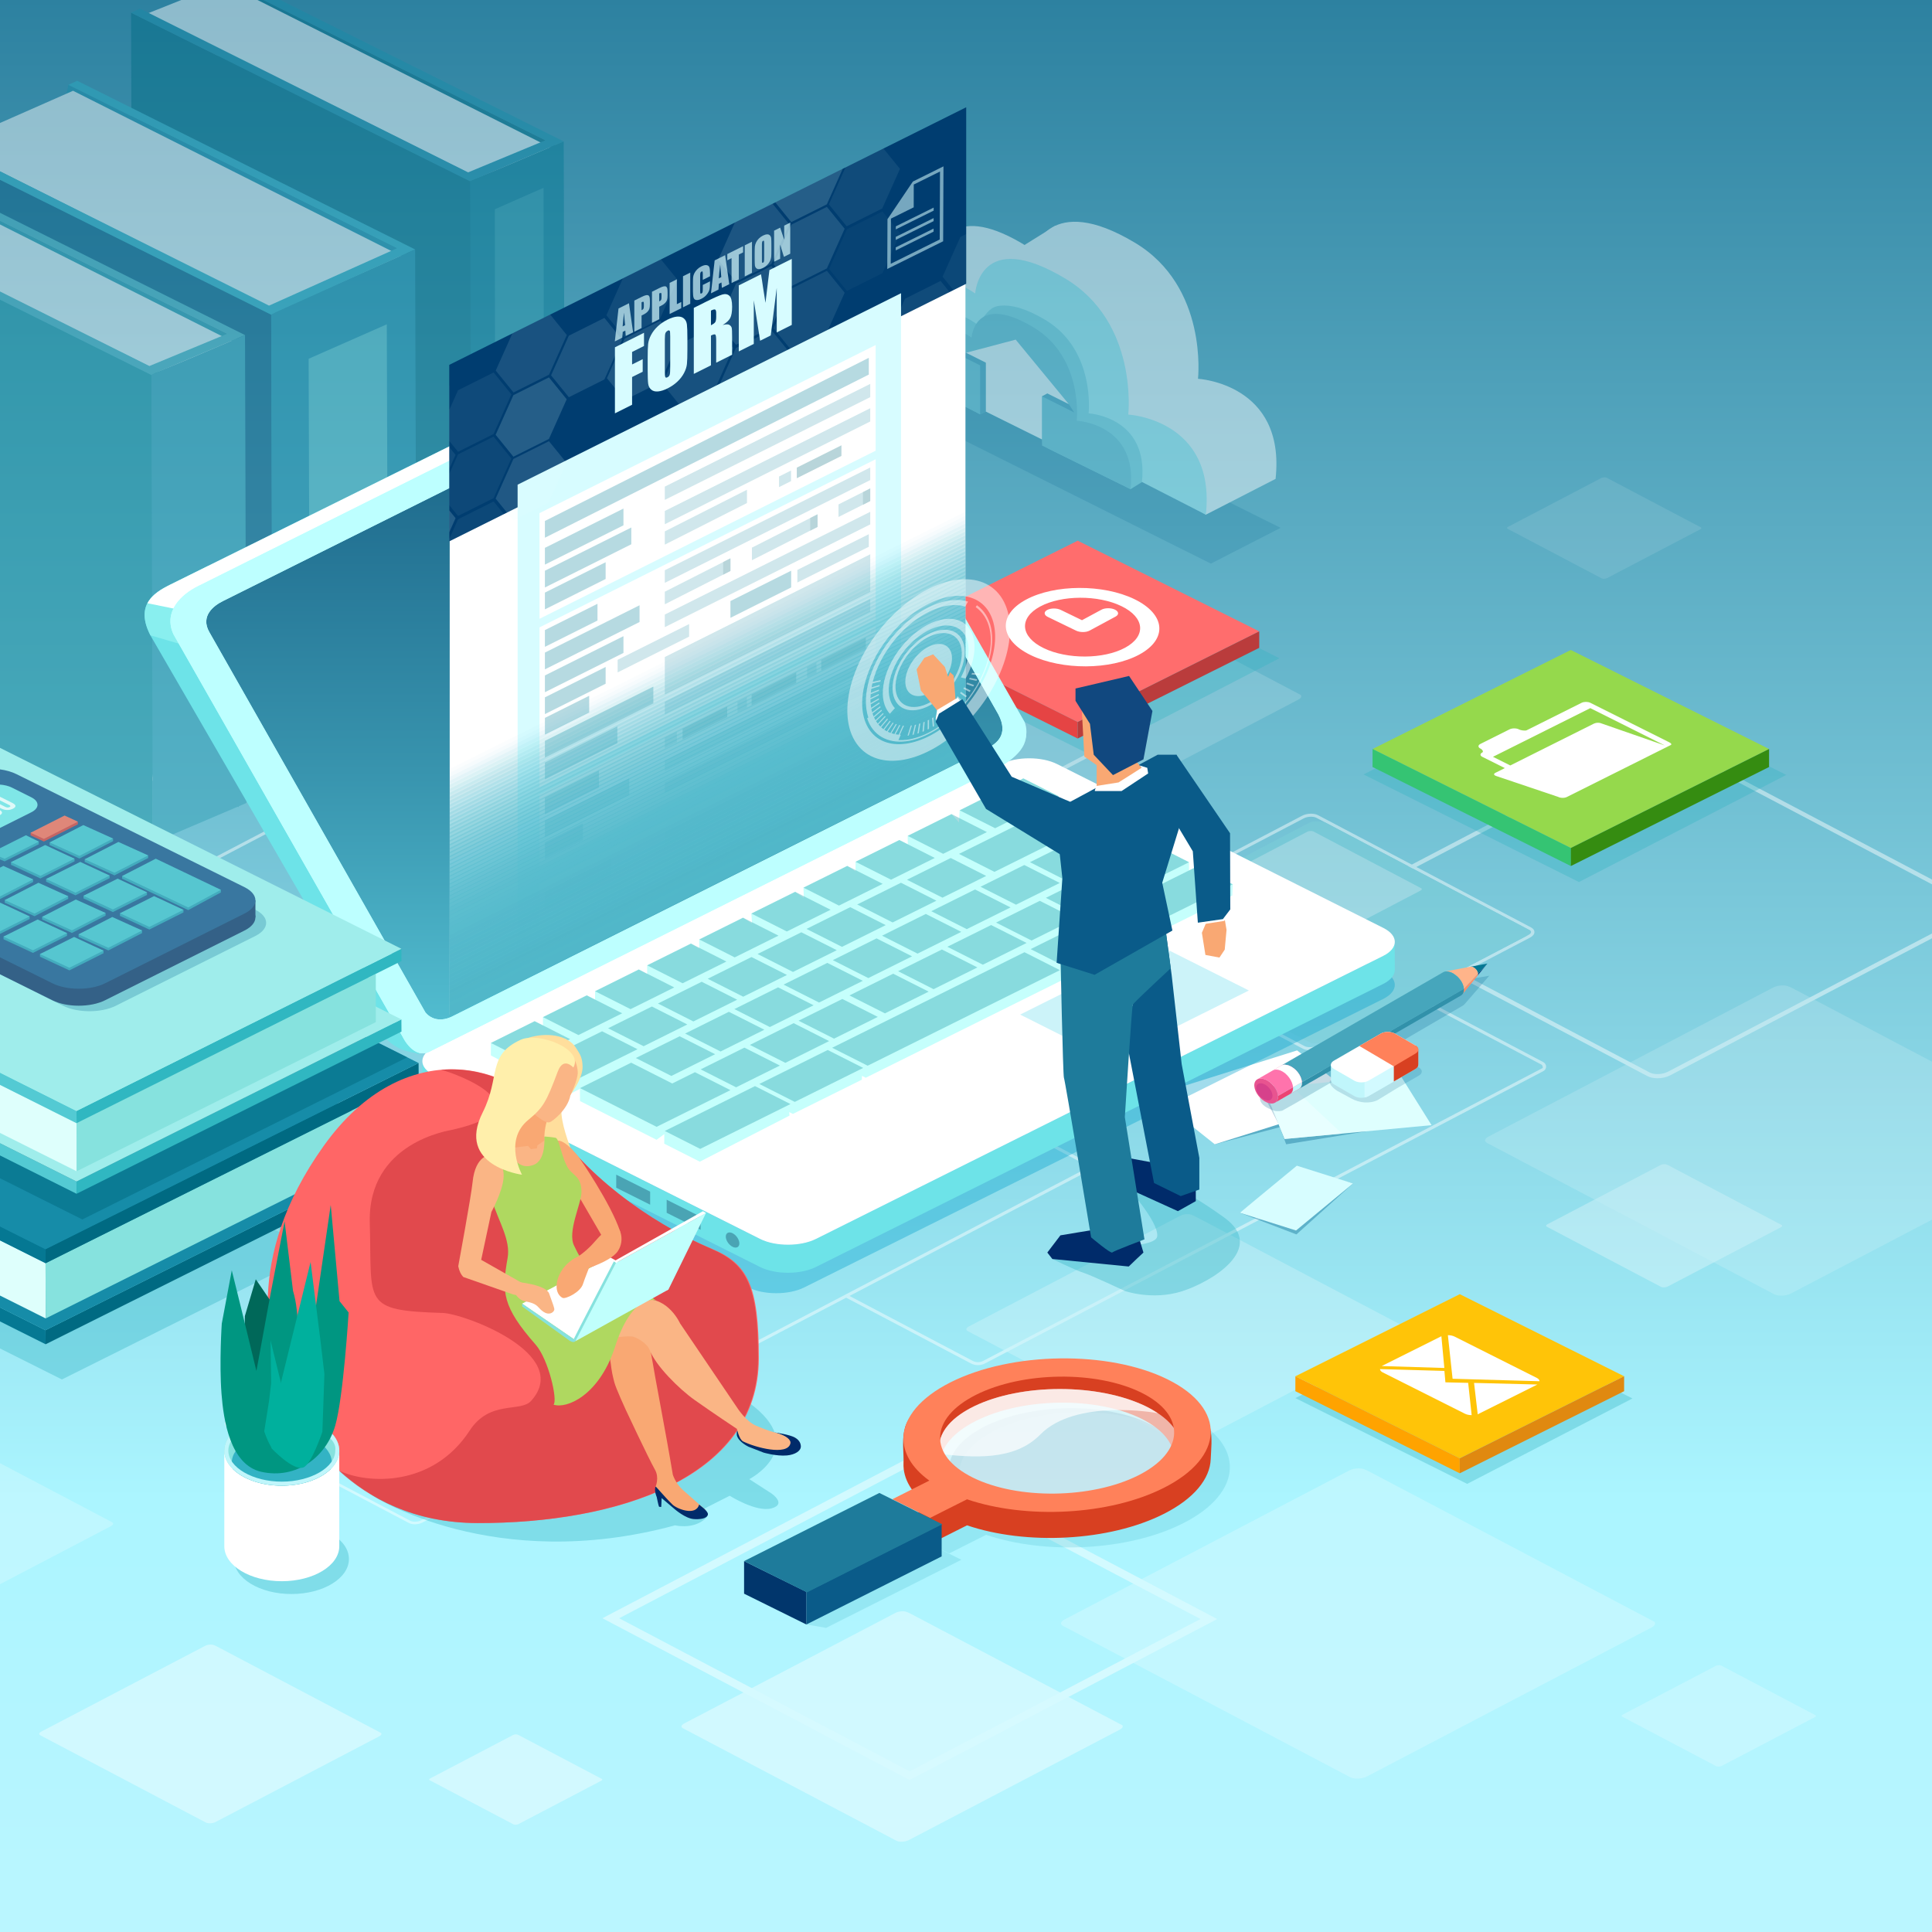 <?xml version="1.0" encoding="UTF-8"?><svg xmlns="http://www.w3.org/2000/svg" xmlns:xlink="http://www.w3.org/1999/xlink" viewBox="0 0 2000 2000"><rect x="0" y="0" width="2000" height="2000" fill="#333333" stroke="none"/><defs><style>.cls-1{opacity:.68;}.cls-2{fill:#f66;}.cls-2,.cls-3,.cls-4,.cls-5,.cls-6,.cls-7,.cls-8,.cls-9,.cls-10,.cls-11,.cls-12,.cls-13,.cls-14,.cls-15,.cls-16,.cls-17,.cls-18,.cls-19,.cls-20,.cls-21,.cls-22,.cls-23,.cls-24,.cls-25,.cls-26,.cls-27,.cls-28,.cls-29,.cls-30,.cls-31,.cls-32,.cls-33,.cls-34,.cls-35,.cls-36,.cls-37,.cls-38,.cls-39,.cls-40,.cls-41,.cls-42,.cls-43,.cls-44,.cls-45,.cls-46,.cls-47,.cls-48,.cls-49,.cls-50,.cls-51,.cls-52,.cls-53,.cls-54,.cls-55,.cls-56,.cls-57,.cls-58,.cls-59,.cls-60,.cls-61,.cls-62,.cls-63,.cls-64,.cls-65,.cls-66,.cls-67,.cls-68,.cls-69,.cls-70,.cls-71,.cls-72,.cls-73,.cls-74,.cls-75,.cls-76,.cls-77,.cls-78,.cls-79,.cls-80,.cls-81,.cls-82,.cls-83,.cls-84,.cls-85,.cls-86,.cls-87,.cls-88,.cls-89,.cls-90,.cls-91,.cls-92,.cls-93,.cls-94,.cls-95,.cls-96,.cls-97,.cls-98,.cls-99,.cls-100,.cls-101,.cls-102,.cls-103,.cls-104,.cls-105,.cls-106,.cls-107,.cls-108,.cls-109,.cls-110,.cls-111,.cls-112,.cls-113,.cls-114,.cls-115,.cls-116,.cls-117,.cls-118,.cls-119,.cls-120,.cls-121,.cls-122,.cls-123,.cls-124,.cls-125,.cls-126,.cls-127,.cls-128,.cls-129,.cls-130,.cls-131,.cls-132,.cls-133,.cls-134,.cls-135,.cls-136,.cls-137,.cls-138,.cls-139,.cls-140,.cls-141,.cls-142,.cls-143,.cls-144,.cls-145,.cls-146,.cls-147,.cls-148,.cls-149,.cls-150,.cls-151,.cls-152,.cls-153,.cls-154,.cls-155,.cls-156,.cls-157,.cls-158,.cls-159,.cls-160,.cls-161,.cls-162,.cls-163,.cls-164,.cls-165,.cls-166,.cls-167,.cls-168,.cls-169,.cls-170,.cls-171,.cls-172,.cls-173,.cls-174,.cls-175,.cls-176,.cls-177,.cls-178,.cls-179,.cls-180,.cls-181,.cls-182,.cls-183,.cls-184,.cls-185,.cls-186,.cls-187,.cls-188,.cls-189,.cls-190,.cls-191,.cls-192,.cls-193,.cls-194,.cls-195,.cls-196{stroke-width:0px;}.cls-3{opacity:.52;}.cls-3,.cls-9,.cls-11,.cls-23,.cls-28,.cls-53,.cls-62,.cls-79,.cls-93,.cls-109,.cls-118,.cls-122,.cls-143,.cls-182,.cls-193{fill:#fff;}.cls-4{fill:#ba3c3c;}.cls-5,.cls-22,.cls-35,.cls-197,.cls-188{mix-blend-mode:multiply;}.cls-5,.cls-22,.cls-75,.cls-198{opacity:.37;}.cls-5,.cls-35,.cls-106,.cls-188{fill:#33b3c4;}.cls-6{opacity:.66;}.cls-6,.cls-7,.cls-8,.cls-12,.cls-27,.cls-33,.cls-42,.cls-48,.cls-56,.cls-78,.cls-113,.cls-135,.cls-139,.cls-184,.cls-185,.cls-191,.cls-194,.cls-196{fill:#defffe;}.cls-7{opacity:.4;}.cls-8{opacity:.43;}.cls-9,.cls-199{opacity:.49;}.cls-10{fill:#ffde9c;}.cls-11,.cls-194{opacity:.84;}.cls-12,.cls-109{opacity:.61;}.cls-13{fill:url(#_Áåçûìÿííûé_ãðàäèåíò_88);}.cls-14{fill:#0a3075;}.cls-15,.cls-32,.cls-40{fill:#86e2de;}.cls-15,.cls-108{opacity:.58;}.cls-16{fill:#fab585;}.cls-17,.cls-58,.cls-85,.cls-118,.cls-159,.cls-170{fill-rule:evenodd;}.cls-17,.cls-148{fill:#002b6a;}.cls-18{opacity:.03;}.cls-18,.cls-70,.cls-96,.cls-98,.cls-131,.cls-138{fill:#51bccf;}.cls-19{fill:#1f7a89;}.cls-20{fill:#ed4373;}.cls-21{fill:#006859;}.cls-22{fill:#00a1cc;}.cls-23{opacity:.86;}.cls-24{opacity:.49;}.cls-24,.cls-37,.cls-65,.cls-150,.cls-190{fill:#51bacc;}.cls-25{fill:#ff73ac;}.cls-26{fill:#e85490;}.cls-27,.cls-151{opacity:.65;}.cls-28{opacity:.94;}.cls-29{opacity:.7;}.cls-29,.cls-90,.cls-155{fill:#51b8cb;}.cls-30{fill:#afd860;}.cls-31{fill:#003d70;}.cls-32{opacity:.26;}.cls-33{opacity:.35;}.cls-34{fill:#defffc;}.cls-35{opacity:.34;}.cls-36{opacity:.62;}.cls-36,.cls-52,.cls-88,.cls-107,.cls-140,.cls-144,.cls-171{fill:#51b9cb;}.cls-37{opacity:.43;}.cls-38{fill:#358c11;}.cls-39{fill:#ffa300;}.cls-41{fill:#46afbd;}.cls-42,.cls-122{opacity:.79;}.cls-43{fill:#d62222;}.cls-44,.cls-170{fill:#1e7b9b;}.cls-45{opacity:.3;}.cls-45,.cls-54,.cls-66{fill:#51bbcd;}.cls-46{opacity:.41;}.cls-46,.cls-117,.cls-119,.cls-128,.cls-152,.cls-176,.cls-179{fill:#51bacd;}.cls-47{fill:#ffb48a;}.cls-48{opacity:.44;}.cls-49{fill:#6de3e8;}.cls-50{opacity:.79;}.cls-50,.cls-63,.cls-80,.cls-95,.cls-97,.cls-129,.cls-141,.cls-147,.cls-195{fill:#51b8ca;}.cls-51{opacity:.97;}.cls-51,.cls-55,.cls-64,.cls-94,.cls-111,.cls-172{fill:#51b7c9;}.cls-52{opacity:.59;}.cls-53{opacity:.33;}.cls-200{isolation:isolate;}.cls-54{opacity:.28;}.cls-55{opacity:.92;}.cls-56,.cls-201{opacity:.46;}.cls-57,.cls-130{fill:#006a82;}.cls-58,.cls-146{fill:#f9a873;}.cls-59{fill:#168099;}.cls-60{fill:#d2faff;}.cls-61{fill:#083d7c;}.cls-62,.cls-92{opacity:.5;}.cls-63{opacity:.75;}.cls-64{opacity:.98;}.cls-65{opacity:.48;}.cls-66{opacity:.26;}.cls-202,.cls-134{opacity:.64;}.cls-67{fill:#46a6bc;}.cls-68{fill:#2094a8;}.cls-69{fill:#ff815a;}.cls-70{opacity:0;}.cls-71{opacity:.57;}.cls-71,.cls-76,.cls-132,.cls-142,.cls-166{fill:#51b9cc;}.cls-72{fill:#bdffff;}.cls-73{fill:none;}.cls-74,.cls-145{fill:#d7fcff;}.cls-75,.cls-77,.cls-105,.cls-115{fill:#00638e;}.cls-76{opacity:.56;}.cls-77{opacity:.25;}.cls-78,.cls-203{opacity:.32;}.cls-79{opacity:.22;}.cls-80{opacity:.84;}.cls-81{fill:#d6418b;}.cls-82{fill:#00b09d;}.cls-83,.cls-159{fill:#0a5b89;}.cls-84{fill:#e08910;}.cls-204,.cls-197{opacity:.45;}.cls-85{fill:#11487f;}.cls-86{opacity:.25;}.cls-86,.cls-89,.cls-123,.cls-133,.cls-154,.cls-164,.cls-168,.cls-169,.cls-177{fill:#51bbce;}.cls-87{fill:#02567d;}.cls-88{opacity:.64;}.cls-89{opacity:.18;}.cls-90{opacity:.74;}.cls-91{fill:#35c473;}.cls-92{fill:#0f506c;}.cls-94{opacity:.93;}.cls-95{opacity:.77;}.cls-96{opacity:.07;}.cls-97{opacity:.85;}.cls-98{opacity:.08;}.cls-99{fill:#009681;}.cls-100{fill:#53cad3;}.cls-101{fill:#70e2e5;}.cls-102{fill:#00234c;}.cls-102,.cls-130{opacity:.51;}.cls-103{fill:#ffefab;}.cls-104{fill:#51bcce;opacity:.1;}.cls-105,.cls-184{opacity:.19;}.cls-107{opacity:.66;}.cls-108,.cls-157,.cls-163{fill:#6ab3c2;}.cls-110{fill:#3191aa;}.cls-112{fill:#ff5542;}.cls-114{fill:#c0f6fb;}.cls-115,.cls-121{opacity:.23;}.cls-116{fill:#057893;}.cls-117{opacity:.38;}.cls-119{opacity:.31;}.cls-120{fill:#ff8e66;}.cls-121{fill:#1fc9e5;}.cls-123{opacity:.11;}.cls-124{fill:#7cd5e0;}.cls-125{fill:#d84021;}.cls-126{fill:#c0fffc;}.cls-127{fill:#d7fdff;}.cls-128{opacity:.34;}.cls-129{opacity:.82;}.cls-131{opacity:.05;}.cls-132{opacity:.51;}.cls-133{opacity:.23;}.cls-134{fill:#eefffe;}.cls-135{opacity:.75;}.cls-136{fill:#e54444;}.cls-137{fill:#168ca8;}.cls-138{opacity:.02;}.cls-139{opacity:.8;}.cls-140{opacity:.69;}.cls-141{opacity:.87;}.cls-142{opacity:.52;}.cls-143{opacity:.7;}.cls-205{opacity:.14;}.cls-144{opacity:.61;}.cls-145,.cls-188{opacity:.55;}.cls-147{opacity:.89;}.cls-149{fill:#99b204;}.cls-150{opacity:.44;}.cls-151{fill:#d13940;}.cls-152{opacity:.36;}.cls-153{fill:#ff6d6d;}.cls-154{opacity:.15;}.cls-155{opacity:.72;}.cls-156{fill:#3db0ba;}.cls-157{opacity:.62;}.cls-158{fill:#89efef;}.cls-160{fill:#65bed1;}.cls-161{fill:#9fedeb;}.cls-162{fill:#95d94c;}.cls-164{opacity:.13;}.cls-206{opacity:.67;}.cls-165{fill:#29acc1;}.cls-166{opacity:.54;}.cls-167{fill:url(#_Áåçûìÿííûé_ãðàäèåíò_3);}.cls-168{opacity:.16;}.cls-169{opacity:.21;}.cls-171{opacity:.67;}.cls-172{opacity:.95;}.cls-173{fill:#001d56;}.cls-174{fill:#1790a0;}.cls-175{fill:#c5fffc;}.cls-176{opacity:.33;}.cls-177{opacity:.2;}.cls-178{fill:#fdfdfd;}.cls-179{opacity:.39;}.cls-180{fill:#aaf1f7;}.cls-181{fill:#51b7ca;opacity:.9;}.cls-182{opacity:.63;}.cls-183{fill:#7dcfd8;}.cls-185{opacity:.42;}.cls-186{fill:#309db3;}.cls-207{opacity:.17;}.cls-187{fill:#30b7c1;}.cls-189{fill:#01366c;}.cls-190{opacity:.46;}.cls-191{opacity:.74;}.cls-192{fill:#ffc408;}.cls-193,.cls-196{opacity:.57;}.cls-195{opacity:.8;}</style><linearGradient id="_Áåçûìÿííûé_ãðàäèåíò_3" x1="1000" y1="2150" x2="1000" y2="-150" gradientUnits="userSpaceOnUse"><stop offset="0" stop-color="#bff7ff"/><stop offset=".15" stop-color="#b4f5ff"/><stop offset=".26" stop-color="#abf5ff"/><stop offset=".47" stop-color="#85d2e2"/><stop offset=".76" stop-color="#4fa1ba"/><stop offset=".99" stop-color="#227798"/></linearGradient><linearGradient id="_Áåçûìÿííûé_ãðàäèåíò_88" x1="625.63" y1="1055.35" x2="625.63" y2="340.6" gradientUnits="userSpaceOnUse"><stop offset="0" stop-color="#51bccf"/><stop offset=".36" stop-color="#3894ae"/><stop offset=".77" stop-color="#206d8f"/><stop offset=".99" stop-color="#175f83"/></linearGradient></defs><g class="cls-200"><g id="_Ñëîé_1"><rect class="cls-167" x="-150" y="-150" width="2300" height="2300"/><g class="cls-201"><path class="cls-28" d="m996.31,947.7l-237.38-125.07c-3.79-2-5.92-2.4-8.18-2.4-2.8,0-5.79.61-8.07,1.81l-235.43,123.24c-1.85.97-2.96,2.19-2.96,3.25,0,.99.98,1.72,1.81,2.16l237.38,125.07c3.48,1.83,9.89,1.57,14-.58l235.43-123.24c1.85-.97,2.96-2.18,2.96-3.25,0-.99-.99-1.72.42-.98Z"/><path class="cls-93" d="m162.06,802.7c0-1.94-1.24-3.67-3.51-4.87L0,714.3v3.61l156.83,82.63c.82.43,1.8,1.16,1.8,2.16,0,1.06-1.09,2.26-2.91,3.21L0,887.42v3.61l157.43-82.41c2.94-1.54,4.63-3.7,4.63-5.91Z"/><path class="cls-93" d="m1160.28,753.93l-281.16-148.13c-5.47-2.88-14.64-2.57-20.87.68l-278.84,145.97c-3.59,1.88-5.65,4.51-5.66,7.22,0,2.37,1.52,4.48,4.29,5.94l281.16,148.13c2.51,1.32,5.79,1.97,9.22,1.98,4.04,0,8.28-.9,11.66-2.66l278.84-145.97c3.59-1.88,5.65-4.51,5.65-7.22,0-2.37-1.52-4.48-4.29-5.94Zm-3.46,9.86l-278.84,145.97c-4.89,2.56-12.53,2.87-16.68.69l-281.16-148.13c-1-.53-2.2-1.41-2.2-2.63,0-1.29,1.33-2.76,3.55-3.92l278.84-145.97c4.89-2.56,12.53-2.87,16.68-.69l281.16,148.13c1,.53,2.2,1.41,2.2,2.63,0,1.29-1.33,2.75-3.55,3.92Z"/><path class="cls-93" d="m2044.53,933.96l-316.69-166.85c-6.16-3.24-16.49-2.9-23.51.77l-314.08,164.42c-4.04,2.12-6.37,5.08-6.37,8.14,0,2.67,1.72,5.05,4.83,6.69l316.69,166.85c2.82,1.49,6.53,2.22,10.38,2.23,4.55,0,9.33-1.01,13.13-2.99l314.08-164.42c4.04-2.12,6.36-5.08,6.37-8.14,0-2.67-1.71-5.05-4.83-6.69Zm-3.89,11.1l-314.08,164.42c-5.5,2.88-14.11,3.24-18.79.77l-316.69-166.85c-1.13-.59-2.48-1.59-2.47-2.97,0-1.45,1.5-3.1,4-4.41l314.08-164.42c5.51-2.88,14.11-3.24,18.79-.77l316.69,166.85c1.13.59,2.48,1.59,2.47,2.97,0,1.45-1.5,3.1-4,4.41Z"/><path class="cls-73" d="m1583.31,962.82l-220.58-116.22c-1.44-.76-3.42-1.14-5.52-1.14-2.6,0-5.38.57-7.49,1.68l-218.77,114.52c-1.72.9-2.75,2.03-2.75,3.02,0,.92.92,1.6,1.69,2.01l220.58,116.22c3.23,1.7,9.2,1.46,13.02-.54l218.77-114.52c1.72-.9,2.75-2.03,2.75-3.02,0-.92-.91-1.6-1.69-2.01Z"/><path class="cls-93" d="m1585.03,960.11l-220.58-116.22c-4.31-2.27-11.53-2.04-16.45.54l-218.77,114.52c-2.84,1.49-4.47,3.58-4.47,5.73,0,1.89,1.21,3.56,3.4,4.72l220.59,116.22c1.98,1.04,4.57,1.55,7.27,1.56,3.18,0,6.52-.7,9.18-2.09l218.77-114.52c2.84-1.49,4.47-3.57,4.47-5.72,0-1.89-1.21-3.56-3.4-4.72Zm-2.78,7.73l-218.77,114.52c-3.82,2-9.78,2.24-13.02.54l-220.58-116.22c-.77-.41-1.69-1.08-1.69-2.01,0-.99,1.03-2.12,2.75-3.02l218.77-114.52c2.12-1.11,4.89-1.68,7.49-1.68,2.09,0,4.08.38,5.52,1.14l220.58,116.22c.77.41,1.69,1.08,1.69,2.01,0,.99-1.03,2.12-2.75,3.02Z"/><path class="cls-73" d="m622.93,1472.08l-187.75-98.92c-1.23-.65-2.92-.97-4.7-.97-2.22,0-4.58.48-6.38,1.43l-186.21,97.48c-1.46.77-2.34,1.73-2.34,2.57,0,.79.78,1.36,1.44,1.71l187.76,98.92c2.75,1.45,7.83,1.25,11.08-.46l186.21-97.48c1.47-.76,2.34-1.73,2.34-2.57,0-.79-.78-1.36-1.44-1.71Z"/><path class="cls-93" d="m624.4,1469.78l-187.76-98.92c-3.67-1.93-9.82-1.74-14,.46l-186.21,97.48c-2.41,1.27-3.8,3.04-3.81,4.87,0,1.6,1.03,3.03,2.9,4.01l187.76,98.92c1.68.89,3.89,1.32,6.18,1.33,2.71,0,5.55-.6,7.81-1.78l186.21-97.48c2.42-1.26,3.8-3.04,3.81-4.87,0-1.61-1.03-3.03-2.9-4.02Zm-2.37,6.58l-186.21,97.48c-3.25,1.7-8.33,1.91-11.08.46l-187.76-98.92c-.65-.35-1.44-.92-1.44-1.71,0-.84.88-1.8,2.34-2.57l186.21-97.48c1.8-.95,4.16-1.43,6.38-1.43,1.78,0,3.47.32,4.7.97l187.75,98.92c.66.35,1.44.92,1.44,1.71,0,.84-.87,1.8-2.34,2.57Z"/><path class="cls-9" d="m1457.55,1375.31l-220.58-116.22c-3.52-1.86-5.5-2.23-7.6-2.23-2.6,0-5.38.57-7.5,1.68l-218.77,114.52c-1.72.9-2.75,2.03-2.75,3.02,0,.92.92,1.6,1.69,2.01l220.58,116.22c3.23,1.7,9.19,1.46,13.01-.54l218.77-114.52c1.72-.9,2.75-2.03,2.75-3.02,0-.92-.92-1.6.39-.91Z"/><path class="cls-11" d="m1162.67,1786.41l-220.58-116.22c-3.52-1.86-5.5-2.23-7.6-2.23-2.6,0-5.38.57-7.5,1.68l-218.77,114.52c-1.72.9-2.75,2.03-2.75,3.02,0,.92.92,1.6,1.69,2.01l220.58,116.22c3.23,1.7,9.19,1.46,13.01-.54l218.77-114.52c1.72-.9,2.75-2.03,2.75-3.02,0-.92-.92-1.6.39-.91Z"/><path class="cls-183" d="m1362.12,850.3c-2.51,0-5.18.55-7.22,1.62l-210.68,110.29c-1.66.87-2.65,1.96-2.65,2.91,0,.89.88,1.54,1.62,1.93l212.43,111.92c3.11,1.64,8.85,1.41,13.49.45l210.68-110.29c1.67-.88,4.13-3.89,4.13-5.98l-212.43-111.92c-5.45-.56-7.36-.92-9.38-.92Z"/><path class="cls-11" d="m395.15,1794.32l-171.07-90.13c-2.73-1.44-4.27-1.73-5.89-1.73-2.02,0-4.17.44-5.82,1.3l-169.66,88.81c-1.33.7-2.13,1.57-2.13,2.34,0,.72.71,1.24,1.31,1.56l171.07,90.13c2.51,1.32,7.13,1.13,10.09-.42l169.66-88.82c1.33-.7,2.13-1.57,2.13-2.34,0-.72-.71-1.24.3-.71Z"/><path class="cls-11" d="m623.66,1841.86l-86.54-45.59c-1.38-.73-2.16-.87-2.98-.88-1.02,0-2.11.22-2.94.66l-85.82,44.93c-.68.35-1.08.8-1.08,1.19,0,.36.36.63.66.79l86.54,45.59c1.27.67,3.61.57,5.11-.21l85.83-44.93c.67-.35,1.08-.8,1.08-1.18,0-.36-.36-.63.15-.36Z"/><path class="cls-182" d="m1845.04,1268.48l-117.97-62.15c-1.88-.99-2.94-1.19-4.06-1.19-1.39,0-2.88.3-4.01.9l-117,61.25c-.92.48-1.47,1.09-1.47,1.62,0,.49.49.86.9,1.07l117.97,62.15c1.73.91,4.92.78,6.96-.29l117-61.25c.92-.48,1.47-1.08,1.47-1.61,0-.49-.49-.86.21-.49Z"/><path class="cls-53" d="m2152.78,1179.54l-296.95-156.45c-4.74-2.5-7.41-3-10.23-3.01-3.5,0-7.24.76-10.09,2.26l-294.51,154.17c-2.32,1.21-3.7,2.73-3.7,4.07,0,1.24,1.23,2.16,2.27,2.7l296.95,156.45c4.35,2.29,12.38,1.97,17.52-.73l294.51-154.17c2.31-1.21,3.7-2.73,3.7-4.06,0-1.24-1.24-2.16.53-1.23Z"/><path class="cls-62" d="m1713.84,1679.49l-296.95-156.45c-4.74-2.5-7.41-3-10.23-3.01-3.5,0-7.24.76-10.09,2.26l-294.51,154.17c-2.32,1.21-3.7,2.73-3.7,4.07,0,1.24,1.23,2.16,2.27,2.7l296.95,156.45c4.35,2.29,12.38,1.97,17.52-.73l294.51-154.17c2.31-1.21,3.7-2.73,3.7-4.06,0-1.24-1.24-2.16.53-1.23Z"/><path class="cls-53" d="m1347.53,719.92l-241.83-127.41c-3.86-2.03-6.03-2.45-8.33-2.45-2.85,0-5.9.62-8.22,1.84l-239.84,125.55c-1.89.99-3.01,2.23-3.01,3.31,0,1.01,1,1.76,1.85,2.2l241.83,127.41c3.54,1.87,10.08,1.6,14.27-.59l239.84-125.55c1.88-.98,3.01-2.22,3.01-3.31,0-1.01-1.01-1.76.43-1Z"/><path class="cls-3" d="m1471,919.4l-111.25-58.61c-.73-.38-1.73-.57-2.78-.57-1.31,0-2.71.29-3.78.85l-110.34,57.76c-.87.45-1.39,1.02-1.39,1.52,0,.47.46.81.85,1.01l111.25,58.61c1.63.86,4.64.74,6.56-.27l110.34-57.76c.87-.45,1.39-1.02,1.39-1.52,0-.47-.46-.81-.85-1.01Z"/><path class="cls-9" d="m1879.07,1775.44l-97.12-51.17c-.63-.33-1.51-.5-2.43-.5-1.15,0-2.37.25-3.3.74l-96.32,50.42c-.76.4-1.21.89-1.21,1.33,0,.41.4.71.74.88l97.12,51.17c1.42.75,4.05.64,5.73-.24l96.32-50.42c.76-.4,1.21-.89,1.21-1.33,0-.41-.4-.7-.74-.88Z"/><path class="cls-9" d="m117.08,1577.31c0-.8-.8-1.39-1.46-1.74L0,1514.66v125.31l114.7-60.04c1.49-.78,2.38-1.76,2.38-2.62Z"/><path class="cls-79" d="m1760.47,545.79l-97.12-51.17c-.63-.33-1.51-.5-2.43-.5-1.15,0-2.37.25-3.3.74l-96.32,50.42c-.76.4-1.21.89-1.21,1.33,0,.41.4.71.74.88l97.12,51.17c1.42.75,4.05.64,5.73-.24l96.32-50.42c.76-.4,1.21-.89,1.21-1.33,0-.41-.4-.71-.74-.88Z"/><path class="cls-122" d="m854.42,689.6l-97.12-51.17c-.63-.33-1.51-.5-2.43-.5-1.15,0-2.37.25-3.3.74l-96.32,50.42c-.76.4-1.21.89-1.21,1.33,0,.41.4.7.74.88l97.12,51.17c1.42.75,4.05.64,5.73-.24l96.32-50.42c.76-.4,1.21-.89,1.21-1.33,0-.41-.4-.7-.74-.88Z"/><path class="cls-23" d="m14.46,748.03c0-.41-.4-.71-.74-.88l-13.72-7.23v16.38l13.25-6.94c.76-.4,1.21-.89,1.21-1.33Z"/><path class="cls-9" d="m111.76,675.42c0-.61-.6-1.05-1.11-1.32L0,615.8v119.16l109.95-57.56c1.13-.59,1.81-1.33,1.81-1.99Z"/><path class="cls-93" d="m647.03,1459.07c4.92,0,9.63-.92,13.23-2.8l458.74-240.14c3.73-1.95,5.78-4.73,5.79-7.83,0-3.61-2.84-7.19-7.8-9.8l-725.78-382.52c-9.01-4.75-22.24-5.23-30.12-1.11L0,1003.88v3.61l362.79-189.92c3.06-1.61,7.17-2.38,11.48-2.38,5.27,0,10.85,1.19,15.21,3.49l725.78,382.52c3.87,2.04,6.09,4.63,6.09,7.09,0,1.96-1.41,3.73-4.06,5.12l-458.74,240.14c-6.81,3.56-18.77,3.07-26.69-1.11L0,1119.43v3.61l630.14,332.12c4.9,2.58,11.04,3.9,16.9,3.91Z"/><path class="cls-93" d="m1597.53,1099.44l-132.05-69.57-1.72,2.71,132.05,69.57c.8.42,1.28,2.03,1.28,2.87,0,.85-.48.76-1.29,1.18l-577.92,302.54c-3.4,1.78-7.62,1.78-11.02-.01l-129.2-68.07-1.72,2.71,129.2,68.07c2.22,1.17,4.72,1.76,7.22,1.76,2.5,0,5-.58,7.23-1.75l577.92-302.54c1.88-.99,3.01-2.76,3.01-4.73,0-1.97-1.12-3.74-3-4.74Z"/><path class="cls-93" d="m63.7,651.47l115.76,60.99,115.92-60.68-115.76-60.99-115.92,60.68Zm115.77,57.68l-109.45-57.67,109.6-57.37,109.45,57.67-109.6,57.38Z"/><path class="cls-93" d="m623.61,1675.18l318.01,167.55,318.43-166.7-318-167.55-318.44,166.7Zm318.02,158.44l-300.67-158.41,301.07-157.61,300.66,158.41-301.06,157.61Z"/><g class="cls-205"><path class="cls-93" d="m168.86,1081.58l-6.31-6.25s6.77-13.33,5.7-13.88l-16.24-8.12c-1.13-.56-23.32,5.13-23.32,5.13l-11.77-2.77s-13.68-14.01-15.02-14.03l-19.84-.44c-1.37-.03-6.48,13.57-6.48,13.57l-10.35,2.29s-26.13-6.44-26.92-5.94l-11.8,7.5c-.82.52,14.12,14.08,14.12,14.08l-2.82,6.04s-23.25,4.88-23.04,5.62l3.12,11.02c.22.76,26.49,6.34,26.49,6.34l6.3,6.23s-6.76,13.36-5.67,13.9l16.25,8.11c1.11.56,23.32-5.11,23.32-5.11l11.77,2.78s13.66,14,14.98,14.03l19.85.44c1.38.03,6.52-13.58,6.52-13.58l10.31-2.29s26.11,6.44,26.91,5.95l11.83-7.5c.81-.51-14.14-14.08-14.14-14.08l2.84-6.05s23.24-4.88,23.02-5.63l-3.12-11.02c-.22-.77-26.49-6.34-26.49-6.34Zm-57.69,26.19c-15.96-.35-30.99-7.88-33.5-16.75-2.51-8.88,8.42-15.82,24.37-15.46,15.96.35,31.02,7.87,33.53,16.74,2.51,8.87-8.44,15.82-24.41,15.46Z"/><path class="cls-93" d="m351.26,1014.53l-9.08-8.99s9.74-19.17,8.19-19.95l-23.35-11.67c-1.62-.81-33.53,7.37-33.53,7.37l-16.92-3.99s-19.67-20.14-21.59-20.18l-28.52-.63c-1.97-.05-9.31,19.52-9.31,19.52l-14.88,3.29s-37.56-9.26-38.7-8.54l-16.96,10.78c-1.17.75,20.3,20.25,20.3,20.25l-4.06,8.69s-33.43,7.01-33.12,8.08l4.49,15.85c.31,1.1,38.08,9.11,38.08,9.11l9.06,8.96s-9.72,19.21-8.15,19.99l23.36,11.66c1.59.81,33.53-7.35,33.53-7.35l16.92,4s19.64,20.12,21.53,20.17l28.54.63c1.99.04,9.37-19.53,9.37-19.53l14.83-3.29s37.54,9.26,38.69,8.55l17.01-10.78c1.16-.73-20.33-20.24-20.33-20.24l4.08-8.69s33.41-7.01,33.1-8.09l-4.49-15.84c-.31-1.1-38.09-9.12-38.09-9.12Zm-82.94,37.65c-22.94-.51-44.55-11.32-48.16-24.08-3.61-12.77,12.1-22.74,35.04-22.23,22.95.51,44.59,11.31,48.21,24.07,3.61,12.75-12.14,22.74-35.09,22.23Z"/><path class="cls-93" d="m29.77,1027.74s9.9,15.38,11.3,15.54l21.15,2.4c1.48.17,11.61-12.98,11.61-12.98l11.84-1.28s25.83,9.03,26.85,8.61l15.24-6.35c1.04-.43-10.38-15.5-10.38-15.5l5.1-5.78s26.59-2.6,26.61-3.37l.4-11.35c.03-.79-26.26-8.97-26.26-8.97l-4.65-6.89s11.8-12.7,10.83-13.35l-14.67-9.74c-1.02-.68-26.77,2.84-26.77,2.84l-11.68-3.94s-9.91-15.39-11.34-15.55l-21.13-2.39c-1.46-.17-11.56,12.97-11.56,12.97l-11.88,1.28s-12.41-4.34-20.37-6.86v78.98c7.82-.86,18.09-2.26,18.09-2.26l11.68,3.95Zm23.82-51.66c17.01,1.93,30.6,10.94,30.28,20.09-.32,9.14-14.44,15.02-31.44,13.1-17-1.93-30.57-10.95-30.25-20.09.33-9.15,14.41-15.02,31.4-13.1Z"/></g><path class="cls-193" d="m338.4,1190.62c-2.85-1.38-7.27-1.36-9.88.05l-14.17,7.65-15.48-7.51c-2.85-1.38-7.27-1.36-9.88.05-2.61,1.41-2.41,3.67.44,5.05l20.64,10.01c2.85,1.38,7.28,1.36,9.89-.05l18.89-10.2c2.61-1.41,2.41-3.67-.44-5.05Z"/><path class="cls-193" d="m352.57,1182.97c-22.8-11.06-58.2-10.89-79.07.37-20.87,11.27-19.31,29.36,3.49,40.42,22.8,11.06,58.2,10.89,79.07-.37,20.87-11.26,19.31-29.36-3.49-40.42Zm-6.83,35.41c-15.63,8.44-42.23,8.56-59.31.28-17.07-8.28-18.25-21.88-2.62-30.31,15.63-8.44,42.23-8.56,59.3-.28,17.08,8.28,18.25,21.88,2.62,30.32Z"/><polygon class="cls-57" points="576.94 663.92 575.52 150.65 272.76 0 224.73 0 228.25 493.15 576.94 663.92"/><polygon class="cls-93" points="494.7 183.87 571.19 153.33 266.56 0 187.65 0 152.93 13.86 494.7 183.87"/><polygon class="cls-57" points="135.69 13.11 137.16 537.56 488.13 712.71 486.66 187.74 135.69 13.11"/><polygon class="cls-137" points="484.55 178.45 144.84 8.88 135.7 13.11 486.65 187.74 583.55 146.42 290.22 0 272.76 0 564.63 145.22 484.55 178.45"/><polygon class="cls-116" points="486.66 187.74 488.13 712.71 584.99 663.92 583.55 146.42 486.66 187.74"/><path class="cls-92" d="m540.05,614.46c-14.33,7.15-25.95,24.56-25.95,38.86s11.62,20.11,25.95,12.96c14.34-7.16,25.96-24.55,25.96-38.86s-11.62-20.11-25.96-12.96Z"/><polygon class="cls-32" points="512.26 216.65 512.76 599.24 563.15 577.01 562.66 194.42 512.26 216.65"/><polygon class="cls-137" points="421.71 262.44 70.74 87.81 0 433.06 0 629.75 423.16 746.8 421.71 262.44"/><polygon class="cls-178" points="415.16 264.87 75.61 93.97 0 127.32 0 177.37 286.54 321.6 415.16 264.87"/><polygon class="cls-87" points="280.74 325.73 0 186.04 0 669.25 282.21 810.09 280.74 325.73"/><polygon class="cls-165" points="285.58 323.18 429.73 258.22 79.89 83.59 70.75 87.81 410.87 257.05 278.5 316.38 0 177.36 0 186.04 280.75 325.73 285.58 323.18"/><polygon class="cls-137" points="280.74 325.73 282.21 810.09 431.2 742.59 429.74 258.22 280.74 325.73"/><path class="cls-87" d="m356.33,641.96c-23,11.48-41.66,39.41-41.66,62.38s18.66,32.28,41.66,20.79c23.02-11.48,41.67-39.41,41.67-62.38s-18.66-32.28-41.67-20.79Z"/><polygon class="cls-15" points="319.5 371.4 320.3 617.53 401.2 581.85 400.41 335.73 319.5 371.4"/><polygon class="cls-68" points="245.61 351.12 0 228.91 0 742.62 247.07 835.47 245.61 351.12"/><polygon class="cls-178" points="241.29 353.81 0 232.36 0 302.77 164.79 384.35 241.29 353.81"/><polygon class="cls-174" points="156.75 388.21 0 310.22 0 793.61 158.21 872.57 156.75 388.21"/><polygon class="cls-41" points="161.6 385.67 161.85 385.8 253.64 346.89 0 220.3 0 228.91 234.73 345.7 154.63 378.92 0 301.73 0 310.22 156.74 388.21 161.6 385.67"/><polygon class="cls-186" points="156.75 388.21 158.21 872.57 255.1 831.26 253.63 346.89 156.75 388.21"/></g><g class="cls-198"><path class="cls-188" d="m1228.63,1464.76c-60.89-30.2-161.56-28.87-224.8,2.96-31.67,15.92-47.98,36.45-48.74,56.78-.6,15.89,8.29,31.65,26.76,44.99l-38.26,19.26,39.01,19.35,38.26-19.26c61.16,20.81,147.19,16.65,203.52-11.75,31.67-15.92,47.98-36.45,48.75-56.78.77-20.33-14-40.45-44.49-55.55Zm6.61,56.05c-.59,15.49-13,31.14-37.09,43.27-48.19,24.26-124.92,25.27-171.32,2.26-23.2-11.51-34.44-26.84-33.85-42.34.59-15.49,13-31.15,37.09-43.27,48.19-24.26,124.92-25.27,171.32-2.26,23.2,11.51,34.44,26.84,33.85,42.34Z"/><polygon class="cls-188" points="834.75 1681.67 855.2 1685.17 995.24 1614.68 930.11 1582.26 834.75 1681.67"/></g><path class="cls-75" d="m1190.78,1474.36c-46.4-23.01-123.13-22-171.32,2.26-24.1,12.13-36.51,27.78-37.09,43.27-.59,15.49,10.65,30.83,33.85,42.34,46.4,23.01,123.13,22,171.32-2.26,24.1-12.13,36.51-27.78,37.09-43.28.58-15.49-10.65-30.83-33.85-42.34Z"/><path class="cls-125" d="m1228.8,1450.41c-60.89-30.2-166.14-44.79-268.77,2.93-32.14,14.94-23.97,41-24.73,61.33-.6,15.89,8.29,31.65,26.76,44.99l-38.26,19.26,39.01,19.35,38.26-19.26c61.16,20.81,147.19,16.65,203.52-11.75,31.67-15.92,47.98-36.45,48.75-56.78.77-20.33,5.96-44.96-24.53-60.06Zm-13.35,60.56c-.59,15.49-15.94,18.9-40.03,31.03-48.19,24.26-119.79,23.93-166.19.92-23.2-11.51-36.63-13.26-36.05-28.75.59-15.49,13-31.14,37.09-43.27,48.19-24.26,124.92-25.27,171.32-2.26,23.2,11.51,34.44,26.85,33.85,42.34Z"/><ellipse class="cls-109" cx="1097.22" cy="1498.22" rx="125.07" ry="60.31"/><path class="cls-143" d="m1008.78,1455.58c-28.1,13.55-39.95,31.94-35.71,49.61,32.34,3.29,76.42,7.9,103.73-20.08,36.39-37.28,119.21-22.81,121.78-22.11-3.87-2.59-8.08-5.09-12.91-7.42-48.85-23.55-128.04-23.55-176.88,0Z"/><path class="cls-69" d="m1208.84,1427.99c-60.89-30.2-161.56-28.87-224.8,2.96-31.67,15.92-47.98,36.45-48.75,56.78-.6,15.89,8.29,31.65,26.76,44.99l-38.26,19.26,39.01,19.35,38.26-19.26c61.16,20.81,147.19,16.65,203.52-11.75,31.67-15.92,47.98-36.45,48.75-56.78.77-20.33-14-40.45-44.49-55.55Zm6.61,56.05c-.59,15.49-13,31.15-37.09,43.27-48.19,24.26-124.92,25.27-171.32,2.26-23.2-11.51-34.44-26.84-33.85-42.34.59-15.49,13-31.14,37.09-43.27,48.19-24.26,124.92-25.27,171.32-2.26,23.2,11.51,34.44,26.85,33.85,42.34Z"/><polygon class="cls-83" points="834.75 1681.67 974.79 1611.18 974.79 1577.62 834.75 1648.12 834.75 1681.67"/><polygon class="cls-189" points="770.27 1649.77 834.75 1681.67 834.75 1647.86 770.27 1616.04 770.27 1649.77"/><polygon class="cls-44" points="770.27 1616.04 835.41 1648.4 975.45 1577.91 910.32 1545.49 770.27 1616.04"/><polygon class="cls-75" points="1283.45 1255.42 1342.07 1277.86 1400.69 1225.1 1342.49 1208.72 1283.45 1255.42"/><polygon class="cls-127" points="1283.45 1255.42 1341.65 1273.8 1400.69 1225.1 1342.49 1206.72 1283.45 1255.42"/><polygon class="cls-75" points="1257.54 1177.96 1257.54 1184.57 1324.87 1166.85 1331.44 1184.57 1414.92 1171.06 1323.71 1159.43 1257.54 1177.96"/><polygon class="cls-93" points="1194.12 1134.03 1257.54 1184.57 1406.2 1137.91 1342.77 1087.37 1194.12 1134.03"/><polygon class="cls-77" points="1306.7 1130.87 1323.65 1163.82 1326.23 1160.69 1312.78 1130.87 1306.7 1130.87"/><polygon class="cls-113" points="1308.73 1126.9 1329.81 1179.08 1481.94 1164.75 1449.34 1112.7 1308.73 1126.9"/><polygon class="cls-134" points="1308.73 1126.9 1318.93 1152.14 1329.81 1179.08 1389.22 1173.48 1336.31 1124.05 1308.73 1126.9"/><g class="cls-204"><polygon class="cls-75" points="892.55 403.06 1253.49 583.46 1325.67 546.42 964.57 366.28 892.55 403.06"/><path class="cls-93" d="m1240.16,392.13s10.71-95.39-65.33-140.9c-88.95-53.24-104.76,8.35-104.76,8.35-38.68-25.73-63.48-29.43-79.32-22.59l-78.01,44.25c-8.19,22.66,7.98,55.82,7.98,55.82l327.57,195.73,72.18-37.04c10.71-98.68-80.32-103.63-80.32-103.63Z"/><polygon class="cls-93" points="1027.12 274.45 1070.12 268.05 1106.7 266.95 1092.73 233.57 1027.12 274.45"/><path class="cls-180" d="m1167.97,429.17s10.71-95.39-65.33-140.9c-88.95-53.24-93.12,15.48-93.12,15.48-133.93-85.68-117.87,46.45-117.87,46.45l356.64,182.6c10.71-98.68-80.32-103.63-80.32-103.63Z"/><path class="cls-124" d="m1126.93,427.91s7.35-65.51-44.86-96.76c-20.75-12.42-35.7-15.74-46.4-14.71-9.87.95-13.17,5.97-21.73,17.31.4,1.5.4,3.91-3.21,1.42-22.06-15.21-46.51-17.49-54.47-13.58l-18.57,14.27-4.12,27.58c-5.62,15.56-6.92,18.8-6.92,18.8l88.02,46.64,12.25-6.59,58.06,28.8-.64,12.78,86.05,42.49,11.72-7.28c7.36-67.77-55.16-71.16-55.16-71.16Z"/><path class="cls-124" d="m1013.66,334.11c.1-.13.18-.24.27-.36-.29-1.08-.78-1.68-.27.36Z"/><path class="cls-160" d="m1114.61,435.57s7.35-65.51-44.86-96.76c-61.09-36.56-63.95,10.63-63.95,10.63-91.98-58.84-81.36,34.21-81.36,34.21l90.21,45.24,5.9-2.86,58.06,28.82.1,6.41,91.66,45.09c7.35-67.77-55.76-70.79-55.76-70.79Z"/><polygon class="cls-75" points="1000.11 365.17 992.96 367.41 1014.66 378.26 1014.66 428.89 1020.56 426.03 1076.95 409.41 1112.03 426.96 1106.37 418.32 1000.11 365.17"/><polygon class="cls-93" points="1000.11 365.17 1020.56 375.4 1020.56 426.03 1078.62 454.85 1078.62 410.24 1084.24 407.25 1106.37 418.32 1051.44 351.58 1000.11 365.17"/></g><path class="cls-115" d="m1496.9,1017.78c-.94.12-1.82.32-2.56.71l-184.24,110.96c.28-.16-6.17,4.64-5.76,8.18.71,6.16,7.09,9.44,14.24,12.05,3.54,1.29,8.67.13,8.67.13l12.68-7.1,174.33-101.65c.73-.38,1.29-.94,1.78-1.57-.06.08-.08.21-.15.29,5.16-5.94,22.38-25.75,25.82-29.71-6.03,1.03-36.17,6.18-45.21,7.73.12-.02.29,0,.42,0Z"/><path class="cls-14" d="m1529.41,1010.15c3.44-4.24,6.89-8.48,10.33-12.71l-9.74,10.46c.07.95-.15,1.72-.59,2.26Z"/><path class="cls-116" d="m1524.75,1001.11c2.71,1.11,5.06,4.15,5.25,6.78l9.74-10.46c-5.83,1.11-11.66,2.21-17.49,3.32.71-.13,1.57-.03,2.5.35Z"/><path class="cls-120" d="m1513.94,1029.23c5.16-6.36,10.31-12.72,15.47-19.07.44-.54.66-1.31.59-2.26l-14.58,15.68c.17,2.38-.38,4.3-1.48,5.65Z"/><path class="cls-47" d="m1524.75,1001.11c-.93-.38-1.79-.49-2.5-.35-8.74,1.65-17.48,3.3-26.22,4.95,1.78-.34,3.92-.07,6.25.89,6.78,2.79,12.66,10.39,13.14,16.98l14.58-15.68c-.19-2.63-2.54-5.67-5.25-6.78Z"/><path class="cls-110" d="m1347.76,1120.2c.24,3.35-.96,5.79-3.09,7.02l167.66-96.63c2.13-1.23,3.33-3.67,3.09-7.02l-167.66,96.63Z"/><path class="cls-67" d="m1502.28,1006.59c-3.33-1.37-6.26-1.32-8.32-.14l-167.66,96.63c2.06-1.19,4.99-1.24,8.32.14,6.78,2.79,12.66,10.39,13.14,16.98l167.66-96.63c-.48-6.59-6.36-14.19-13.14-16.98Z"/><path class="cls-20" d="m1323.01,1134.46c.24,3.35-.96,5.79-3.09,7.02l24.75-14.26c2.13-1.23,3.33-3.67,3.09-7.02l-24.75,14.26Z"/><path class="cls-25" d="m1334.62,1103.22c-3.33-1.37-6.26-1.32-8.32-.14l-24.75,14.26c2.06-1.19,4.99-1.24,8.32.14,6.78,2.79,12.66,10.39,13.14,16.98l24.75-14.26c-.48-6.59-6.36-14.19-13.14-16.98Z"/><path class="cls-114" d="m1338.53,1125.52c.24,3.35-.96,5.79-3.09,7.02l9.23-5.32c2.13-1.23,3.33-3.67,3.09-7.02l-9.22,5.32Z"/><path class="cls-93" d="m1334.62,1103.22c-3.33-1.37-6.26-1.32-8.32-.14l-8.14,4.69c1.99-.8,4.57-.75,7.5.46,6.78,2.79,12.39,10.7,12.87,17.29l9.23-5.32c-.65-7.33-6.4-14.21-13.14-16.98Z"/><path class="cls-26" d="m1309.87,1117.48c-6.78-2.79-11.89.29-11.41,6.88.48,6.59,6.36,14.19,13.14,16.98,6.78,2.79,11.89-.29,11.41-6.88-.48-6.59-6.36-14.19-13.14-16.98Z"/><path class="cls-81" d="m1308.22,1122.09c-4.67-1.92-8.18.2-7.85,4.74.33,4.54,4.38,9.77,9.04,11.69,4.67,1.92,8.18-.2,7.85-4.74-.33-4.54-4.38-9.77-9.04-11.69Z"/><polygon class="cls-35" points="927.7 681 1129.9 781.99 1324.49 681.42 1123.88 581.23 927.7 681"/><polygon class="cls-153" points="927.7 653.58 1115.61 747.44 1303.56 653.58 1115.63 559.72 927.7 653.58"/><polygon class="cls-136" points="927.7 653.58 927.68 670.65 1115.63 764.52 1115.61 747.44 927.7 653.58"/><polygon class="cls-4" points="1115.63 764.52 1303.54 670.65 1303.56 653.58 1115.61 747.44 1115.63 764.52"/><path class="cls-22" d="m1432.07,1005.16l-349.92-164.01c-15.84-7.98-41.83-7.98-57.81,0l-587.25,293.02c-15.96,7.96-24.86,17.85-.19,28.93l337.78,169.64c15.86,7.97,41.85,7.98,57.81.01l599.4-298.64c15.95-7.97,16.04-20.98.18-28.96Z"/><path class="cls-49" d="m1431.76,989.65l-587.25,293.02c-15.96,7.97-41.95,7.95-57.81-.01l-337.78-169.64c-7.87-3.95-11.8-9.16-11.83-14.37.03,9.64.07,19.29.09,28.93.03,5.21,3.96,10.42,11.85,14.36l337.77,169.65c15.86,7.96,41.86,7.97,57.79,0l587.27-293.01c8.03-4.02,12.05-9.31,12.03-14.58-.03-9.64-.06-19.28-.1-28.93.03,5.27-4,10.55-12.02,14.57Z"/><path class="cls-93" d="m1432.07,960.61l-337.77-169.63c-15.84-7.98-41.83-7.98-57.81,0l-587.25,293.02c-15.96,7.96-16.05,20.96-.19,28.93l337.78,169.64c15.86,7.97,41.85,7.98,57.81.01l587.25-293.02c15.95-7.97,16.04-20.98.18-28.96Z"/><polygon class="cls-175" points="1230.9 901.07 1230.9 892.58 1194.23 873.99 1185.98 878.1 1185.98 869.83 1149.27 851.25 1141.02 855.36 1141.02 847.1 1104.29 828.52 1096.08 832.6 1096.08 824.37 1059.35 805.79 993.44 838.8 992.75 851.41 984.98 842.77 939.63 865.29 939.76 874 931.01 869.58 885.65 892.11 885.65 902.01 877.06 896.39 831.74 918.89 832.11 929.55 823.12 923.21 777.79 945.69 778.51 956.04 769.15 950.01 723.87 972.52 723.87 982.02 715.24 976.8 669.95 999.31 669.93 1008.43 661.29 1003.6 616 1026.11 616 1034.75 607.37 1030.4 562.06 1052.92 562.06 1061.57 553.43 1057.19 508.15 1079.71 508.14 1092.59 545.04 1111.86 552.54 1105.95 552.67 1115.67 587.81 1133.48 600.35 1127.24 600.43 1139.83 679.66 1179.9 687.67 1174.02 687.63 1183.96 724.44 1202.56 817.27 1154.91 817 1151.22 820.78 1153.13 892.23 1117.67 892.3 1113.7 896.23 1115.66 1093.56 1017.61 1173.6 977.83 1173.33 973.13 1178.15 975.57 1275.66 927.1 1276.08 915.41 1239.41 896.85 1230.9 901.07"/><g class="cls-197"><polygon class="cls-156" points="732.64 1013.21 769.36 1031.78 814.68 1009.28 777.94 990.71 732.64 1013.21"/><polygon class="cls-156" points="688.16 1170.78 724.86 1189.34 818.27 1142.91 781.59 1124.33 688.16 1170.78"/><polygon class="cls-156" points="562.06 1052.92 598.78 1071.49 644.09 1048.96 607.37 1030.4 562.06 1052.92"/><polygon class="cls-156" points="658.22 1095.26 694.95 1113.82 740.3 1091.32 703.57 1072.74 658.22 1095.26"/><polygon class="cls-156" points="709.23 1069.92 745.93 1088.51 791.25 1065.97 754.52 1047.41 709.23 1069.92"/><polygon class="cls-156" points="629.52 1064.45 666.24 1083.03 711.53 1060.53 674.83 1041.93 629.52 1064.45"/><polygon class="cls-156" points="508.14 1079.65 544.88 1098.22 590.19 1075.69 553.47 1057.12 508.14 1079.65"/><polygon class="cls-156" points="760.22 1044.6 796.91 1063.19 842.23 1040.66 805.49 1022.09 760.22 1044.6"/><polygon class="cls-156" points="776.25 1081.69 812.99 1100.26 858.28 1077.73 821.58 1059.18 776.25 1081.69"/><polygon class="cls-156" points="725.31 1107.01 762.02 1125.58 807.33 1103.07 770.6 1084.5 725.31 1107.01"/><polygon class="cls-156" points="826.66 1056.64 863.38 1075.21 908.7 1052.69 871.97 1034.12 826.66 1056.64"/><polygon class="cls-156" points="553.07 1102.43 589.77 1121.02 659.97 1086.14 623.26 1067.58 553.07 1102.43"/><polygon class="cls-156" points="695.92 1121.62 653.37 1100.09 600.43 1126.4 642.99 1147.92 667.4 1160.27 679.72 1166.49 756.14 1128.51 719.39 1109.94 695.92 1121.62"/><polygon class="cls-156" points="786.04 1122.13 822.76 1140.68 893.57 1105.52 856.83 1086.94 786.04 1122.13"/><polygon class="cls-156" points="993.44 838.84 1030.14 857.39 1096.08 824.37 1059.35 805.79 993.44 838.84"/><polygon class="cls-156" points="938.9 910.71 975.63 929.27 1020.91 906.77 984.2 888.2 938.9 910.71"/><polygon class="cls-156" points="723.87 972.52 760.57 991.08 805.89 968.58 769.15 950.01 723.87 972.52"/><polygon class="cls-156" points="784.22 987.58 820.92 1006.17 866.24 983.63 829.53 965.09 784.22 987.58"/><polygon class="cls-156" points="861.44 1084.65 898.18 1103.22 1097.21 1004.31 1060.53 985.74 861.44 1084.65"/><polygon class="cls-156" points="939.62 865.29 976.36 883.87 1021.65 861.35 984.98 842.77 939.62 865.29"/><polygon class="cls-156" points="1082.66 929.44 1119.37 948 1230.9 892.58 1194.23 873.99 1082.66 929.44"/><polygon class="cls-156" points="777.79 945.69 814.52 964.27 859.84 941.77 823.12 923.21 777.79 945.69"/><polygon class="cls-156" points="964.06 943.27 1000.79 961.85 1046.1 939.36 1009.36 920.79 964.06 943.27"/><polygon class="cls-156" points="1143.4 944.54 1180.11 963.1 1276.08 915.41 1239.41 896.85 1143.4 944.54"/><polygon class="cls-156" points="834.86 961.6 871.61 980.18 916.89 957.67 880.16 939.1 834.86 961.6"/><polygon class="cls-156" points="1031.1 955.04 1067.84 973.63 1113.12 951.11 1076.41 932.53 1031.1 955.04"/><polygon class="cls-156" points="913.12 968.62 949.84 987.19 995.13 964.67 958.39 946.1 913.12 968.62"/><polygon class="cls-156" points="980.7 980.09 1017.43 998.66 1062.73 976.15 1026 957.6 980.7 980.09"/><polygon class="cls-156" points="669.95 999.31 706.63 1017.87 751.99 995.37 715.24 976.8 669.95 999.31"/><polygon class="cls-156" points="1066.91 982.53 1103.65 1001.11 1174.44 965.93 1137.75 947.35 1066.91 982.53"/><polygon class="cls-156" points="862.13 993.94 898.87 1012.51 944.15 989.99 907.42 971.42 862.13 993.94"/><polygon class="cls-156" points="929.73 1005.41 966.43 1024 1011.79 1001.48 975.06 982.91 929.73 1005.41"/><polygon class="cls-156" points="616 1026.11 652.74 1044.68 698.01 1022.18 661.28 1003.6 616 1026.11"/><polygon class="cls-156" points="811.16 1019.25 847.89 1037.83 893.2 1015.34 856.46 996.77 811.16 1019.25"/><polygon class="cls-156" points="681.11 1038.83 717.78 1057.4 763.11 1034.9 726.39 1016.32 681.11 1038.83"/><polygon class="cls-156" points="879.34 1030.47 916.08 1049.04 961.35 1026.54 924.61 1007.97 879.34 1030.47"/><polygon class="cls-156" points="885.65 892.11 922.39 910.66 967.69 888.16 931.01 869.58 885.65 892.11"/><polygon class="cls-156" points="992.75 883.95 1029.44 902.55 1141.02 847.11 1104.28 828.52 992.75 883.95"/><polygon class="cls-156" points="1066.19 892.53 1102.91 911.12 1185.98 869.83 1149.27 851.25 1066.19 892.53"/><polygon class="cls-156" points="831.74 918.89 868.48 937.46 913.76 914.96 877.06 896.39 831.74 918.89"/><polygon class="cls-156" points="1015.03 917.96 1051.77 936.53 1097.07 914.04 1060.35 895.45 1015.03 917.96"/><polygon class="cls-156" points="887.38 936.32 924.03 954.91 969.39 932.4 932.65 913.82 887.38 936.32"/></g><polygon class="cls-121" points="1056.05 1050.29 1149.16 1097.06 1292.84 1025.36 1199.71 978.6 1056.05 1050.29"/><g class="cls-202"><path class="cls-102" d="m758.36,1276.64c-3.88-1.94-7.02-.37-7.02,3.51s3.14,8.59,7.02,10.53c3.88,1.94,7.02.37,7.02-3.51s-3.14-8.59-7.02-10.53Z"/><polygon class="cls-102" points="637.92 1229.52 673.03 1247.08 673.03 1233.57 637.92 1216.01 637.92 1229.52"/><polygon class="cls-102" points="464.68 1142.82 509.32 1165.06 509.32 1153.69 464.68 1131.45 464.68 1142.82"/><polygon class="cls-102" points="690.13 1255.48 725.25 1273.04 725.25 1259.53 690.13 1241.97 690.13 1255.48"/></g><path class="cls-49" d="m766.5,312.82L175.8,605.44c-15.96,7.97-36.78,20.6-19.76,52.91l231.99,400.67c16.65,31.42,39.13,29.23,44.35,31.85,4.81,2.43,4.09-15.63,8.93-13.2,4.82,2.41,9.4-4.87,14.21-2.46-5.22-2.62,350.3-761.39,355.58-758.73-9.66-4.84-14.33-.53-23.99-5.38-5.28-2.66-12.59-2.29-20.61,1.71Z"/><path class="cls-158" d="m175.8,605.44c-15.85,7.91-36.45,20.45-20.08,52.25l29.76,8.71,95.61-47.81-65.61-32.81-39.69,19.66Z"/><path class="cls-93" d="m766.5,312.82L175.8,605.44c-8.5,4.24-18.33,9.85-23.14,19.01l37.47,7.68,598.94-302.54c5.94-7.38,12.2-12.58,15.74-15.26-5.92-1.12-10.39.45-17.7-3.22-5.27-2.66-12.59-2.29-20.61,1.71Z"/><path class="cls-72" d="m821.11,328.23c-6.34-11.92-13.12-22.29-29.09-14.31L204.78,606.94c-15.96,7.96-36.36,25.51-25.16,49.82l237.35,416.79s11.64,24.67,29.11,14.38l587.25-293.02c29.41-16.48,32.11-35.01,27.41-47.46l-239.62-419.21Z"/><path class="cls-13" d="m811.91,349.57c-6.29-10.27-12.94-10.87-22.54-6.1L230.61,622.3c-9.57,4.76-23.31,15.44-13.97,31.96l223.55,393.46s9.84,14.76,30.53,3.22l550.83-276.02c9.6-4.78,23.21-14.13,11.91-35.45l-221.55-389.9Z"/><path class="cls-72" d="m821.11,328.23c-6.34-11.92-13.12-22.29-29.09-14.31L204.78,606.94c-15.96,7.96-36.36,25.51-25.16,49.82l237.35,416.79s11.64,24.67,29.11,14.38l587.25-293.02c29.41-16.48,32.87-31.46,25.85-48.66l-238.06-418.02Zm200.44,446.7l-550.82,276.02c-20.69,11.53-30.53-3.22-30.53-3.22l-223.55-393.46c-9.34-16.52,4.4-27.2,13.97-31.96l558.76-278.82c9.6-4.78,16.24-4.17,22.53,6.1l221.55,389.9c11.3,21.32-2.31,30.68-11.91,35.45Z"/><path class="cls-59" d="m799.29,389.95l-92.07,46.04c-1.89.95-3.44,3.27-3.44,5.17s1.55,2.67,3.44,1.72l92.07-46.04c1.89-.95,3.44-3.27,3.44-5.17s-1.55-2.67-3.44-1.72Z"/><path class="cls-59" d="m687.81,442.41c-3.33,1.67-6.03,5.71-6.03,9.04s2.7,4.68,6.03,3.01c3.33-1.67,6.03-5.71,6.03-9.04s-2.7-4.68-6.03-3.01Z"/><polygon class="cls-93" points="465.53 1050.33 999.43 783.94 999.43 132.7 465.53 399.09 465.53 1050.33"/><polygon class="cls-31" points="465.07 560.41 1000.21 293.74 1000.21 111.04 465.07 377.71 465.07 560.41"/><polygon class="cls-74" points="535.83 1010.94 932.75 812.73 932.75 303.54 535.83 501.75 535.83 1010.94"/><polygon class="cls-93" points="558.48 640.59 906.48 466.55 906.48 357.17 558.48 531.21 558.48 640.59"/><polygon class="cls-93" points="558.48 815.05 906.48 641.01 906.48 475.43 558.48 649.47 558.48 815.05"/><polygon class="cls-93" points="558.48 997.57 906.48 823.53 906.48 740.74 558.48 914.78 558.48 997.57"/><polygon class="cls-93" points="558.48 822.55 558.48 897.84 906.48 723.8 906.48 648.51 703.4 750.07 558.48 822.55"/><g class="cls-199"><polygon class="cls-163" points="564.09 866.71 651.39 823.05 651.39 805.71 564.09 849.37 564.09 866.71"/><polygon class="cls-108" points="564.09 941.06 632.71 905.82 632.71 888.48 564.09 923.71 564.09 941.06"/><polygon class="cls-163" points="564.09 889.37 603.44 869.69 603.44 852.35 564.09 872.03 564.09 889.37"/><polygon class="cls-163" points="564.09 556.65 899.4 387.75 899.4 370.4 564.09 539.3 564.09 556.65"/><polygon class="cls-163" points="564.09 584.48 645.4 543.82 645.4 526.47 564.09 567.13 564.09 584.48"/><polygon class="cls-163" points="564.09 608.15 653.53 563.42 653.53 546.07 564.09 590.8 564.09 608.15"/><polygon class="cls-163" points="564.09 630.8 626.95 599.37 626.95 582.02 564.09 613.46 564.09 630.8"/><polygon class="cls-163" points="564.09 669.6 618.52 642.38 618.52 625.04 564.09 652.26 564.09 669.6"/><polygon class="cls-163" points="564.09 692.91 662.06 643.91 662.06 626.57 564.09 675.56 564.09 692.91"/><polygon class="cls-163" points="564.09 716.57 645.4 675.91 645.4 658.57 564.09 699.23 564.09 716.57"/><polygon class="cls-163" points="564.09 739.23 626.95 707.8 626.95 690.45 564.09 721.89 564.09 739.23"/><polygon class="cls-163" points="756.14 639.56 819 608.12 819 590.78 756.14 622.22 756.14 639.56"/><polygon class="cls-163" points="564.09 760.51 609.91 737.6 609.91 720.26 564.09 743.17 564.09 760.51"/><polygon class="cls-163" points="564.09 784.18 676.36 728.03 676.36 710.69 564.09 766.84 564.09 784.18"/><polygon class="cls-163" points="564.09 806.84 639.1 769.33 639.1 751.98 564.09 789.5 564.09 806.84"/><polygon class="cls-163" points="564.09 843.05 620.05 815.06 620.05 797.72 564.09 825.7 564.09 843.05"/></g><g class="cls-203"><polygon class="cls-163" points="688.22 798.16 900.87 691.81 900.87 680.82 688.22 787.17 688.22 798.16"/><polygon class="cls-163" points="688.22 821 900.87 714.65 900.87 703.66 688.22 810.01 688.22 821"/><polygon class="cls-163" points="688.22 517.48 900.87 411.13 900.87 397.4 688.22 503.74 688.22 517.48"/><polygon class="cls-163" points="688.22 542.67 900.87 436.32 900.87 422.59 688.22 528.94 688.22 542.67"/><polygon class="cls-163" points="688.22 563.8 773.26 520.73 773.26 506.99 688.22 550.07 688.22 563.8"/><polygon class="cls-163" points="688.22 603.32 900.87 496.97 900.87 483.96 688.22 590.3 688.22 603.32"/><polygon class="cls-163" points="688.22 625.55 756.14 591.05 756.14 578.04 688.22 612.53 688.22 625.55"/><polygon class="cls-163" points="778.38 579.95 846.3 545.46 846.3 532.44 778.38 566.94 778.38 579.95"/><polygon class="cls-163" points="868.02 522.16 868.02 535.18 900.87 518.65 900.87 505.63 868.02 522.16"/><polygon class="cls-19" points="893.33 522.51 900.87 518.65 900.87 505.63 893.33 509.49 893.33 522.51"/><polygon class="cls-19" points="838.75 549.31 846.3 545.46 846.3 532.44 838.75 536.3 838.75 549.31"/><polygon class="cls-19" points="748.6 594.88 756.14 591.02 756.14 578.01 748.6 581.86 748.6 594.88"/><polygon class="cls-163" points="688.22 649.22 900.87 542.87 900.87 529.85 688.22 636.2 688.22 649.22"/><polygon class="cls-157" points="688.22 874.73 900.87 768.38 900.87 755.37 688.22 861.71 688.22 874.73"/><polygon class="cls-163" points="639.37 696.05 713.36 659.05 713.36 646.04 639.37 683.04 639.37 696.05"/><polygon class="cls-163" points="825.41 603.01 899.4 566.01 899.4 553 825.41 590 825.41 603.01"/><polygon class="cls-163" points="688.22 718.99 900.87 612.64 900.87 573.79 688.22 680.14 688.22 718.99"/><polygon class="cls-163" points="688.22 739.48 900.87 633.13 900.87 620.12 688.22 726.47 688.22 739.48"/><path class="cls-163" d="m688.22,774.66l12.41-6.21v-10.99l-12.41,6.21v10.99Z"/><path class="cls-19" d="m706.61,765.47l46.19-23.1v-10.99l-46.19,23.1v10.99Z"/><path class="cls-163" d="m806.47,504.27l12.41-6.21v-10.99l-12.41,6.21v10.99Z"/><path class="cls-19" d="m824.85,495.08l46.19-23.1v-10.99l-46.19,23.1v10.99Z"/><polygon class="cls-163" points="763.47 726.48 763.47 737.47 773.26 732.57 773.13 721.64 763.47 726.48"/><path class="cls-19" d="m778.07,730.14l46.19-23.1v-10.99l-46.19,23.1v10.99Z"/><polygon class="cls-163" points="835.49 690.54 835.49 701.53 845.28 696.63 845.15 685.7 835.49 690.54"/><path class="cls-19" d="m850.09,694.2l46.19-23.1v-10.99l-46.19,23.1v10.99Z"/></g><polygon class="cls-70" points="465.53 807.17 999.43 540.78 999.43 525.63 465.53 792.01 465.53 807.17"/><polygon class="cls-138" points="465.53 811.19 999.43 544.8 999.43 529.72 465.53 796.1 465.53 811.19"/><polygon class="cls-18" points="465.53 815.21 999.43 548.82 999.43 533.81 465.53 800.19 465.53 815.21"/><polygon class="cls-131" points="465.53 819.23 999.43 552.84 999.43 537.9 465.53 804.28 465.53 819.23"/><polygon class="cls-96" points="465.53 823.24 999.43 556.86 999.43 541.99 465.53 808.37 465.53 823.24"/><polygon class="cls-98" points="465.53 827.26 999.43 560.88 999.43 546.08 465.53 812.46 465.53 827.26"/><polygon class="cls-104" points="465.53 831.28 999.43 564.9 999.43 550.17 465.53 816.55 465.53 831.28"/><polygon class="cls-123" points="465.53 835.3 999.43 568.92 999.43 554.26 465.53 820.64 465.53 835.3"/><polygon class="cls-164" points="465.53 839.32 999.43 572.94 999.43 558.35 465.53 824.73 465.53 839.32"/><polygon class="cls-154" points="465.53 843.34 999.43 576.96 999.43 562.44 465.53 828.82 465.53 843.34"/><polygon class="cls-168" points="465.53 847.36 999.43 580.98 999.43 566.53 465.53 832.91 465.53 847.36"/><polygon class="cls-89" points="465.53 851.38 999.43 585 999.43 570.62 465.53 837 465.53 851.38"/><polygon class="cls-177" points="465.53 855.4 999.43 589.02 999.43 574.71 465.53 841.09 465.53 855.4"/><polygon class="cls-169" points="465.53 859.42 999.43 593.04 999.43 578.8 465.53 845.18 465.53 859.42"/><polygon class="cls-133" points="465.53 863.44 999.43 597.05 999.43 582.89 465.53 849.27 465.53 863.44"/><polygon class="cls-86" points="465.53 867.46 999.43 601.07 999.43 586.98 465.53 853.36 465.53 867.46"/><polygon class="cls-66" points="465.53 871.48 999.43 605.09 999.43 591.07 465.53 857.45 465.53 871.48"/><polygon class="cls-54" points="465.53 875.5 999.43 609.11 999.43 595.16 465.53 861.54 465.53 875.5"/><polygon class="cls-45" points="465.53 879.52 999.43 613.13 999.43 599.25 465.53 865.63 465.53 879.52"/><polygon class="cls-119" points="465.53 883.54 999.43 617.15 999.43 603.34 465.53 869.72 465.53 883.54"/><polygon class="cls-176" points="465.53 887.56 999.43 621.17 999.43 607.43 465.53 873.81 465.53 887.56"/><polygon class="cls-128" points="465.53 891.58 999.43 625.19 999.43 611.52 465.53 877.9 465.53 891.58"/><polygon class="cls-152" points="465.53 895.59 999.43 629.21 999.43 615.61 465.53 881.99 465.53 895.59"/><polygon class="cls-117" points="465.53 899.61 999.43 633.23 999.43 619.7 465.53 886.08 465.53 899.61"/><polygon class="cls-179" points="465.53 903.63 999.43 637.25 999.43 623.79 465.53 890.17 465.53 903.63"/><polygon class="cls-46" points="465.53 907.65 999.43 641.27 999.43 627.88 465.53 894.26 465.53 907.65"/><polygon class="cls-37" points="465.53 911.67 999.43 645.29 999.43 631.97 465.53 898.35 465.53 911.67"/><polygon class="cls-150" points="465.53 915.69 999.43 649.31 999.43 636.05 465.53 902.44 465.53 915.69"/><polygon class="cls-190" points="465.53 919.71 999.43 653.33 999.43 640.14 465.53 906.53 465.53 919.71"/><polygon class="cls-65" points="465.53 923.73 999.43 657.35 999.43 644.23 465.53 910.62 465.53 923.73"/><polygon class="cls-24" points="465.53 927.75 999.43 661.37 999.43 648.32 465.53 914.71 465.53 927.75"/><polygon class="cls-132" points="465.53 931.77 999.43 665.39 999.43 652.41 465.53 918.8 465.53 931.77"/><polygon class="cls-142" points="465.53 935.79 999.43 669.4 999.43 656.5 465.53 922.89 465.53 935.79"/><polygon class="cls-166" points="465.53 939.81 999.43 673.42 999.43 660.59 465.53 926.98 465.53 939.81"/><polygon class="cls-76" points="465.53 943.83 999.43 677.44 999.43 664.68 465.53 931.07 465.53 943.83"/><polygon class="cls-71" points="465.53 947.85 999.43 681.46 999.43 668.77 465.53 935.16 465.53 947.85"/><polygon class="cls-52" points="465.53 951.87 999.43 685.48 999.43 672.86 465.53 939.25 465.53 951.87"/><polygon class="cls-144" points="465.53 955.89 999.43 689.5 999.43 676.95 465.53 943.34 465.53 955.89"/><polygon class="cls-36" points="465.53 959.91 999.43 693.52 999.43 681.04 465.53 947.43 465.53 959.91"/><polygon class="cls-88" points="465.53 963.93 999.43 697.54 999.43 685.13 465.53 951.52 465.53 963.93"/><polygon class="cls-107" points="465.53 967.94 999.43 701.56 999.43 689.22 465.53 955.61 465.53 967.94"/><polygon class="cls-171" points="465.53 971.96 999.43 705.58 999.43 693.31 465.53 959.7 465.53 971.96"/><polygon class="cls-140" points="465.53 975.98 999.43 709.6 999.43 697.4 465.53 963.79 465.53 975.98"/><polygon class="cls-29" points="465.53 980 999.43 713.62 999.43 701.49 465.53 967.88 465.53 980"/><polygon class="cls-155" points="465.53 984.02 999.43 717.64 999.43 705.58 465.53 971.97 465.53 984.02"/><polygon class="cls-90" points="465.53 988.04 999.43 721.66 999.43 709.67 465.53 976.06 465.53 988.04"/><polygon class="cls-63" points="465.53 992.06 999.43 725.68 999.43 713.76 465.53 980.15 465.53 992.06"/><polygon class="cls-95" points="465.53 996.08 999.43 729.7 999.43 717.85 465.53 984.24 465.53 996.08"/><polygon class="cls-50" points="465.53 1000.1 999.43 733.72 999.43 721.94 465.53 988.33 465.53 1000.1"/><polygon class="cls-195" points="465.53 1004.12 999.43 737.74 999.43 726.03 465.53 992.42 465.53 1004.12"/><polygon class="cls-129" points="465.53 1008.14 999.43 741.75 999.43 730.12 465.53 996.51 465.53 1008.14"/><polygon class="cls-80" points="465.53 1012.16 999.43 745.77 999.43 734.21 465.53 1000.6 465.53 1012.16"/><polygon class="cls-97" points="465.53 1016.18 999.43 749.79 999.43 738.3 465.53 1004.69 465.53 1016.18"/><polygon class="cls-141" points="465.53 1020.2 999.43 753.81 999.43 742.39 465.53 1008.78 465.53 1020.2"/><polygon class="cls-147" points="465.53 1024.22 999.43 757.83 999.43 746.48 465.53 1012.86 465.53 1024.22"/><polygon class="cls-181" points="465.53 1028.24 999.43 761.85 999.43 750.57 465.53 1016.95 465.53 1028.24"/><polygon class="cls-55" points="465.53 1032.26 999.43 765.87 999.43 754.66 465.53 1021.04 465.53 1032.26"/><polygon class="cls-94" points="465.53 1036.28 999.43 769.89 999.43 758.75 465.53 1025.13 465.53 1036.28"/><polygon class="cls-172" points="465.53 1040.29 999.43 773.91 999.43 762.84 465.53 1029.22 465.53 1040.29"/><polygon class="cls-51" points="465.53 1044.31 999.43 777.93 999.43 766.93 465.53 1033.31 465.53 1044.31"/><polygon class="cls-64" points="465.53 1048.33 999.43 781.95 999.43 771.02 465.53 1037.4 465.53 1048.33"/><polygon class="cls-111" points="465.53 1052.35 999.43 785.97 999.43 775.11 465.53 1041.49 465.53 1052.35"/><g class="cls-207"><polygon class="cls-113" points="465.07 551.02 471.61 536.4 465.07 528.33 465.07 551.02"/><polygon class="cls-6" points="530.42 345.14 513.18 383.62 531.58 406.28 568.37 387.88 586.76 346.82 569.57 325.64 530.42 345.14"/><polygon class="cls-135" points="588.87 347.49 570.47 388.55 588.87 411.21 625.66 392.81 644.05 351.75 625.66 329.09 588.87 347.49"/><polygon class="cls-78" points="975.73 286.42 987.02 300.32 1000.21 293.74 1000.21 242.32 994.13 245.36 975.73 286.42"/><polygon class="cls-33" points="474.16 470.37 465.07 490.66 465.07 522.9 474.16 534.1 510.95 515.7 529.34 474.64 510.95 451.98 474.16 470.37"/><polygon class="cls-56" points="644.83 288.13 627.72 326.34 646.11 349 682.9 330.61 701.29 289.55 684.21 268.51 644.83 288.13"/><polygon class="cls-7" points="474.2 403.95 465.07 424.34 465.07 456.42 474.2 467.68 510.99 449.28 529.38 408.22 510.99 385.56 474.2 403.95"/><polygon class="cls-48" points="465.07 485.44 471.59 470.88 465.07 462.84 465.07 485.44"/><polygon class="cls-185" points="936.89 309.21 927.62 329.92 983.02 302.31 973.68 290.81 936.89 309.21"/><polygon class="cls-194" points="531.47 475.09 513.08 516.15 531.47 538.82 568.26 520.42 586.65 479.36 568.26 456.7 531.47 475.09"/><polygon class="cls-78" points="474.2 537.49 465.07 557.87 465.07 560.41 521.65 532.22 510.99 519.09 474.2 537.49"/><polygon class="cls-113" points="531.47 409.07 513.08 450.13 531.47 472.79 568.26 454.39 586.65 413.33 568.26 390.67 531.47 409.07"/><polygon class="cls-139" points="819.19 232.55 800.8 273.61 819.19 296.27 855.98 277.87 874.38 236.81 855.98 214.15 819.19 232.55"/><polygon class="cls-196" points="819.19 298.78 800.8 339.83 818.97 362.23 855.98 344.1 874.38 303.04 855.98 280.38 819.19 298.78"/><polygon class="cls-191" points="761.83 293.75 743.43 334.81 761.93 356.95 798.62 339.07 817.01 298.01 798.62 275.35 761.83 293.75"/><polygon class="cls-184" points="876.73 237.39 858.34 278.45 876.73 301.11 913.52 282.71 931.92 241.65 913.52 218.99 876.73 237.39"/><polygon class="cls-8" points="875.22 173.32 858.07 211.61 876.46 234.27 913.25 215.87 931.65 174.81 914.54 153.73 875.22 173.32"/><polygon class="cls-27" points="761.84 360.19 743.45 401.25 761.84 423.91 798.63 405.51 817.03 364.45 798.63 341.79 761.84 360.19"/><polygon class="cls-42" points="646.67 350.44 628.28 391.5 646.67 414.16 683.46 395.76 701.86 354.7 683.46 332.04 646.67 350.44"/><polygon class="cls-12" points="703.98 356.02 685.58 397.08 703.98 419.74 740.77 401.34 759.16 360.28 740.77 337.62 703.98 356.02"/><polygon class="cls-113" points="819.14 229.92 855.94 211.53 872.42 174.72 802.58 209.52 819.14 229.92"/><polygon class="cls-191" points="760.7 230.39 743.43 268.94 761.83 291.6 798.62 273.2 817.01 232.14 799.78 210.92 760.7 230.39"/></g><polygon class="cls-74" points="636.57 427.89 654.34 419 654.34 390.29 665.32 384.81 665.32 371.8 654.34 377.29 654.34 364.33 666.67 358.17 666.67 344.49 636.57 359.54 636.57 427.89"/><path class="cls-74" d="m707.91,329.61c-1.77-1.51-4.1-2.13-7.03-1.87-2.91.27-6.2,1.31-9.86,3.13-3.86,1.93-7.23,4.25-10.14,6.97-2.89,2.72-5.19,5.68-6.89,8.89-1.7,3.23-2.72,6.33-3.04,9.37-.33,3.01-.48,7.96-.48,14.82v11.69c0,7.04.17,11.87.51,14.51.34,2.65,1.4,4.72,3.17,6.23,1.77,1.51,4.12,2.13,7.03,1.87,2.91-.26,6.2-1.31,9.86-3.14,3.86-1.92,7.24-4.25,10.13-6.96,2.91-2.71,5.21-5.68,6.91-8.9,1.69-3.22,2.71-6.33,3.03-9.36.33-3.01.48-7.96.48-14.82v-11.69c0-7.04-.17-11.87-.51-14.52-.34-2.65-1.39-4.72-3.17-6.23Zm-14.1,50.29c0,4.03-.17,6.65-.51,7.88-.34,1.25-1.11,2.17-2.31,2.77-1.2.6-1.94.5-2.27-.27-.32-.76-.48-3.13-.48-7.1v-31.92c0-3.51.25-5.75.74-6.72.5-.97,1.2-1.67,2.12-2.14,1.11-.55,1.83-.47,2.19.24.35.7.52,2.65.52,5.83v31.42Z"/><path class="cls-74" d="m755.91,329.25c1.32-2.5,1.98-6.41,1.98-11.72,0-5.83-.94-9.6-2.81-11.33-1.87-1.73-4.3-2.16-7.26-1.33-2.97.85-8.65,3.36-17.03,7.55l-12.57,6.29v68.35l17.76-8.89v-30.82c2.46-1.22,3.96-1.53,4.54-.96.58.59.87,2.71.87,6.37v22.71l16.5-8.25v-18.03c0-5.51-.15-8.81-.44-9.88-.29-1.08-1.05-2.05-2.27-2.91-1.21-.85-3.56-.84-7.08.05,3.88-2.31,6.48-4.71,7.8-7.19Zm-14.51-1.4c0,3.01-.41,5-1.21,5.95-.8.94-2.2,1.92-4.21,2.92v-15.2c2.05-1.02,3.47-1.39,4.24-1.1.78.29,1.17,1.51,1.17,3.68v3.76Z"/><path class="cls-74" d="m792.42,313.52l-2.53-16.11c-.72-5.22-1.43-9.7-2.11-13.48l-22.99,11.5v68.35l15.53-7.76.02-45.1,6.53,41.82,11.01-5.51,6.19-49.23.02,46.13,15.54-7.77v-68.35l-23.13,11.56-4.08,33.95Z"/><g class="cls-1"><path class="cls-74" d="m640.28,319.34l-3.82,34.09,7.74-3.87.46-6.01,2.67-1.34.41,5.58,7.63-3.82-4.27-30.05-10.81,5.41Zm4.27,18.56c.2-2.95.68-7.69,1.44-14.24.37,5.18.76,9.5,1.14,12.95l-2.58,1.29Z"/><path class="cls-74" d="m671.36,305.88c-.55-.4-1.38-.51-2.47-.31-1.11.19-2.66.79-4.7,1.81l-7.54,3.77v32.18l7.49-3.74v-12.96l2.01-1c1.65-.82,2.97-1.74,3.97-2.74,1.03-1.02,1.71-2.09,2.1-3.23.37-1.12.56-2.72.56-4.77v-2.8c0-2.02-.1-3.46-.29-4.32-.19-.86-.58-1.49-1.12-1.89Zm-4.85,11.13c0,1.2-.14,2.05-.39,2.55-.27.52-.74.94-1.43,1.28-.15.07-.34.17-.55.26v-8.2c.98-.49,1.61-.64,1.93-.47.29.19.45.82.45,1.93v2.64Z"/><path class="cls-74" d="m689.64,296.74c-.55-.4-1.39-.51-2.47-.31-1.11.19-2.67.79-4.7,1.81l-7.54,3.77v32.18l7.48-3.74v-12.96l2.01-1c1.65-.82,2.97-1.74,3.98-2.74,1.01-1.02,1.71-2.09,2.1-3.23.37-1.12.56-2.72.56-4.77v-2.8c0-2.02-.1-3.46-.29-4.32-.19-.86-.58-1.49-1.12-1.89Zm-4.85,11.13c0,1.2-.14,2.05-.39,2.55-.28.52-.76.94-1.43,1.28-.16.07-.35.17-.56.26v-8.2c.98-.49,1.62-.64,1.93-.47.3.19.46.82.46,1.93v2.64Z"/><polygon class="cls-74" points="700.68 289.13 693.19 292.87 693.19 325.06 705.23 319.04 705.23 312.6 700.68 314.87 700.68 289.13"/><polygon class="cls-74" points="707.04 318.13 714.53 314.39 714.53 282.21 707.04 285.95 707.04 318.13"/><path class="cls-74" d="m731.51,274.46c-1.44-.24-3.26.2-5.47,1.3-1.62.81-3.06,1.83-4.3,3.08-1.25,1.25-2.23,2.58-2.94,4.01-.7,1.42-1.13,2.75-1.26,3.98-.15,1.23-.21,3.01-.21,5.33v9.39c0,3.16.23,5.41.7,6.74.46,1.34,1.4,2.1,2.82,2.28,1.42.18,3.23-.28,5.42-1.38,2.11-1.05,3.88-2.48,5.32-4.25,1.43-1.76,2.38-3.45,2.79-5.05.43-1.61.64-4.07.64-7.41v-1.25l-7.49,3.74v4.05c0,1.76-.09,2.93-.26,3.49-.18.57-.54.99-1.09,1.27-.59.29-.96.24-1.12-.16-.17-.39-.26-1.36-.26-2.93v-14.95c0-1.62.09-2.72.26-3.3.16-.56.55-1.01,1.17-1.32.54-.27.89-.24,1.05.08.17.32.25,1.29.25,2.93v5.59l7.49-3.74v-3.06c0-3.01-.23-5.11-.68-6.3-.46-1.2-1.4-1.92-2.83-2.15Z"/><path class="cls-74" d="m739.81,269.56l-3.81,34.09,7.74-3.87.45-6.01,2.67-1.34.41,5.58,7.65-3.82-4.27-30.05-10.83,5.41Zm4.29,18.56c.19-2.95.67-7.69,1.43-14.24.38,5.18.76,9.5,1.14,12.95l-2.57,1.29Z"/><polygon class="cls-74" points="752.89 269.46 757.32 267.24 757.32 292.99 764.81 289.24 764.81 263.5 769.25 261.28 769.25 254.84 752.89 263.02 752.89 269.46"/><polygon class="cls-74" points="770.96 286.17 778.44 282.43 778.44 250.24 770.96 253.98 770.96 286.17"/><path class="cls-74" d="m797.01,243.66c-.74-.76-1.73-1.11-2.97-1.05-1.23.05-2.6.46-4.15,1.23-1.62.81-3.04,1.82-4.26,3.02-1.23,1.21-2.19,2.55-2.91,4.03-.71,1.46-1.14,2.9-1.29,4.32-.12,1.41-.19,3.73-.19,6.97v5.5c0,3.32.07,5.6.2,6.85.15,1.26.59,2.26,1.33,3.01.76.76,1.74,1.11,2.97,1.05,1.23-.05,2.62-.46,4.15-1.22,1.62-.81,3.04-1.83,4.27-3.03,1.22-1.21,2.19-2.55,2.91-4.02.71-1.48,1.14-2.92,1.27-4.33.14-1.41.2-3.73.2-6.97v-5.5c0-3.32-.07-5.6-.21-6.85-.14-1.26-.58-2.26-1.33-3.01Zm-5.93,23.33c0,1.89-.08,3.12-.21,3.7-.15.58-.47.99-.98,1.25-.51.25-.81.19-.96-.17-.14-.38-.2-1.49-.2-3.37v-15.03c0-1.66.1-2.7.32-3.14.2-.44.51-.76.9-.96.46-.23.76-.17.91.17.14.34.23,1.25.23,2.75v14.8Z"/><polygon class="cls-74" points="811.8 248.05 807.61 235.65 801.35 238.78 801.35 270.97 807.61 267.84 807.61 253.21 811.51 265.89 818.06 262.61 818.06 230.43 811.8 233.56 811.8 248.05"/></g><path class="cls-145" d="m945.87,214.63l.05-23.61,27.17-13.47-.3,70.38-50.69,25.13.2-46.76,23.58-11.68Zm-27.15,12.26l-.21,47.96-.02,3.58,3.58-1.77,50.69-25.13,3.58-1.77.02-3.58.3-70.38.02-3.58-3.58,1.77-28.09,13.93-26.29,38.99Zm8.62,10.57l39.2-19.43v-3.14s-39.19,19.43-39.19,19.43v3.14Zm-.05,10.88l39.2-19.43v-3.14s-39.19,19.43-39.19,19.43v3.14Zm-.05,10.88l39.2-19.43v-3.14s-39.19,19.43-39.19,19.43v3.14Z"/><polygon class="cls-5" points="450.28 1235.28 0 1009.86 0 1395.92 64.09 1428.01 450.28 1235.28"/><g class="cls-200"><polygon class="cls-116" points="47.11 1377.04 0 1353.46 0 1367.94 47.23 1391.58 47.11 1377.04"/><polygon class="cls-57" points="47.11 1377.04 47.23 1391.58 433.41 1198.85 433.31 1184.32 47.11 1377.04"/><polygon class="cls-137" points="433.31 1184.32 0 967.39 0 1353.46 47.11 1377.04 433.31 1184.32"/></g><g class="cls-200"><polygon class="cls-34" points="47.16 1307.59 0 1283.98 0 1341.15 47.3 1364.83 47.16 1307.59"/><polygon class="cls-40" points="47.3 1364.83 402.91 1187.55 402.91 1130.24 47.16 1307.59 47.3 1364.83"/></g><g class="cls-200"><polygon class="cls-116" points="47.11 1293.15 0 1269.56 0 1284.04 47.23 1307.69 47.11 1293.15"/><polygon class="cls-57" points="47.11 1293.15 47.23 1307.69 433.41 1114.95 433.31 1100.42 47.11 1293.15"/><polygon class="cls-137" points="433.31 1100.42 0 883.5 0 1269.56 47.11 1293.15 433.31 1100.42"/></g><polygon class="cls-130" points="421.58 1094.52 0 883.47 0 1219.72 85.23 1262.38 421.58 1094.52"/><g class="cls-200"><polygon class="cls-100" points="79.18 1223.13 0 1183.49 0 1196.1 79.27 1235.79 79.18 1223.13"/><polygon class="cls-187" points="79.18 1223.13 79.27 1235.79 415.62 1067.92 415.52 1055.27 79.18 1223.13"/><polygon class="cls-161" points="415.52 1055.27 0 847.24 0 1183.49 79.18 1223.13 415.52 1055.27"/></g><polygon class="cls-34" points="79.21 1162.64 0 1122.99 0 1172.79 79.33 1212.49 79.21 1162.64"/><polygon class="cls-40" points="79.33 1212.49 389.05 1058.09 389.05 1008.17 79.21 1162.64 79.33 1212.49"/><g class="cls-200"><polygon class="cls-100" points="79.18 1150.06 0 1110.42 0 1123.03 79.27 1162.72 79.18 1150.06"/><polygon class="cls-187" points="79.18 1150.06 79.27 1162.72 415.62 994.85 415.52 982.19 79.18 1150.06"/><polygon class="cls-161" points="415.52 982.19 0 774.18 0 1110.42 79.18 1150.06 415.52 982.19"/></g><path class="cls-9" d="m955.66,684.23h0s0,0,0,0h0Zm36.79-20.58h0s0,0,0,0h0Zm-93.5,90.07l-.03.02.03-.02h0Zm42.41-93.08v-.03s-.02.01-.02.01h.01c-11.9,11.49-20.42,25.54-24.59,39-4.17,13.45-3.99,26.34,1.53,35.44.85,1.41,1.81,2.69,2.87,3.83l5.24-5.81c-.93-1.01-1.78-2.13-2.54-3.37h.01v-.02h0s0,0,0,0c-4.8-7.91-4.95-19.12-1.31-30.87,3.64-11.73,11.06-23.98,21.39-33.94h0s0,0,0,0h0c10.34-9.96,21.66-15.76,31.6-17.12,9.93-1.34,18.49,1.79,23.29,9.69h-.02s0,.02,0,.02v-.03c4.81,7.92,4.96,19.16,1.32,30.88-1.33,4.3-3.16,8.65-5.46,12.94,1.73.4,3.39.79,4.96,1.15,2.65-4.93,4.76-9.94,6.29-14.86,4.17-13.46,3.98-26.33-1.54-35.44l.02-.02h0s-.02.01-.02.01c-5.52-9.1-15.33-12.71-26.74-11.17-11.4,1.54-24.39,8.21-36.29,19.68Zm-23.08,74.45v-.02s0,0,0,0v.02Zm9.16-8.83v.02s0-.02,0-.02h0c-4.34-7.17-4.48-17.32-1.2-27.92,3.29-10.61,9.99-21.67,19.36-30.68v-.03s.01.03.01.03c9.35-9.02,19.59-14.28,28.57-15.49,8.97-1.21,16.71,1.62,21.06,8.77h0s0,.01,0,.01c4.34,7.19,4.48,17.32,1.2,27.93-3.29,10.59-10,21.65-19.36,30.67h0s0,0,0,0h0c-9.36,9.02-19.6,14.29-28.57,15.49-8.98,1.21-16.71-1.62-21.06-8.79Zm48.34-8.82h0s0,0,0,0c8.58-8.27,14.74-18.43,17.76-28.17,3.03-9.74,2.9-19.06-1.09-25.63-3.99-6.58-11.08-9.17-19.33-8.05-8.24,1.12-17.64,5.94-26.23,14.2h0s0,.01,0,.01h0c-8.57,8.26-14.74,18.43-17.76,28.16-3.01,9.75-2.89,19.05,1.1,25.62h0s0,.02,0,.02h0c3.99,6.56,11.09,9.16,19.33,8.05,8.25-1.11,17.65-5.94,26.23-14.2Zm7.85-95.85c6.66-.9,12.91-.52,18.49,1.19l-2.93,5.15c-5.17-1.59-11-1.94-17.18-1.12-14.48,1.96-30.98,10.44-46.05,24.96h0c-15.08,14.53-25.89,32.38-31.19,49.46-.48,1.57-.91,3.12-1.3,4.67l8.27-1.86-.37,1.54-8.28,1.86c-.33,1.41-.61,2.8-.86,4.19l8.45-2.68-.26,1.51-8.45,2.68c-.22,1.38-.4,2.74-.54,4.09l8.57-3.48-.13,1.46-8.56,3.47c-.11,1.33-.18,2.66-.21,3.96l8.61-4.25v1.41s-8.61,4.24-8.61,4.24c0,1.28.05,2.54.14,3.79l8.58-4.98.11,1.34-8.58,4.98c.12,1.22.29,2.41.49,3.58l8.47-5.67.23,1.26-8.49,5.68c.23,1.14.51,2.26.83,3.35l8.31-6.33.35,1.18-8.31,6.32c.34,1.06.71,2.11,1.13,3.12l8.09-6.93.47,1.08-8.07,6.91c.45.97.93,1.92,1.46,2.84l7.78-7.46.58.98-7.79,7.46c.55.89,1.14,1.74,1.76,2.54l7.44-7.95.69.87-7.44,7.94c.65.79,1.33,1.54,2.05,2.24l7.04-8.38.8.76-7.03,8.37c.75.68,1.52,1.32,2.32,1.91l6.58-8.73.9.63-6.57,8.72c.84.56,1.7,1.08,2.59,1.55l6.06-9.01.98.5-6.06,9.01c.92.44,1.87.83,2.83,1.18l5.5-9.22,1.07.37-5.5,9.22c.99.32,2.01.59,3.05.82l4.91-9.36,1.14.24-4.9,9.35c1.06.2,2.14.36,3.24.46l4.28-9.43,1.21.1-4.27,9.41c.31.02.61.05.92.06-.77,1.73-1.67,3.75-2.42,5.43,2.73.14,5.57.03,8.52-.34,33.41-4.29,70.78-40.28,83.3-80.22,8.1-25.83,2.81-46.63-11.87-57.14l1.34-1.88c15,10.74,20.11,32.48,11.84,58.86-12.79,40.81-50.97,77.57-85.1,81.95-19.58,2.51-34.69-6.36-40.41-23.73l1.22-.95c-3.92-11.56-3.21-25.95,1.42-40.89,5.71-18.43,17.37-37.66,33.64-53.33v-.02h0c16.26-15.66,34.04-24.8,49.64-26.9Zm6.63-21.34c20.2-2.72,37.61,3.65,47.41,19.81l.02-.03h.01s-.03.03-.03.03c9.79,16.16,10.12,39,2.72,62.86-7.39,23.86-22.51,48.78-43.62,69.11l.02.03h-.01s0-.03,0-.03c-21.09,20.33-44.14,32.18-64.35,34.92-20.21,2.74-37.61-3.67-47.41-19.82l-.03.02h0s.03-.03.03-.03c-9.79-16.16-10.12-38.99-2.73-62.86,7.39-23.86,22.51-48.79,43.61-69.11v-.03s0,0,0,0v.02c21.1-20.31,44.16-32.17,64.37-34.91Zm-93.52,102.09c-6.05,19.54-5.81,38.22,2.18,51.39,7.99,13.18,22.24,18.38,38.79,16.16,16.56-2.24,35.4-11.92,52.6-28.48v-.02s0-.01,0-.01h0s.02.02.02.02c17.2-16.58,29.55-36.97,35.61-56.53,6.06-19.54,5.81-38.23-2.17-51.4l-.03.02h-.01s.03-.03.03-.03c-7.99-13.17-22.22-18.38-38.79-16.14-16.55,2.24-35.4,11.92-52.6,28.48h.02s0,.03,0,.03v-.03c-17.22,16.58-29.57,36.97-35.63,56.53Zm75.56,45.91l-1.57-8.48-1.38.93,1.57,8.48,1.38-.93Zm-17.32,9.3l1.39-.57.88-9.79-1.39.57-.88,9.79Zm6.72-3.03l.06-9.42-1.4.69-.06,9.42,1.4-.69Zm5.32-2.92l-.76-8.99-1.4.81.76,8.99,1.4-.81Zm15.55-11.3l-3.15-7.27-1.32,1.13,3.15,7.27,1.32-1.13Zm-.27-9.88l3.91,6.58,1.27-1.22-3.91-6.58-1.27,1.22Zm-4.8,14.04l-2.37-7.9-1.36,1.03,2.37,7.9,1.36-1.03Zm-27.79,14.92l1.38-.44,1.69-10.09-1.38.44-1.69,10.09Zm61.9-56.11l-7.66-1.61-.81,1.55,7.66,1.61.81-1.55Zm-67.08,57.45l1.35-.31,2.49-10.3-1.35.31-2.49,10.3Zm52.67-47.77l6.6,3.39,1-1.48-6.6-3.39-1,1.48Zm11.18-3.83l-7.16-2.51-.91,1.52,7.15,2.51.91-1.52Zm-2.75-10.92l8.1.7.71-1.56-8.1-.7-.71,1.56Zm-11.82,19.42l5.99,4.25,1.08-1.43-5.99-4.25-1.08,1.43Zm-3.63,4.49l5.34,5.07,1.15-1.37-5.34-5.07-1.15,1.37Zm-50.71,39.44l1.31-.17,3.27-10.44-1.31.17-3.27,10.44Zm46.86-35.16l4.64,5.85,1.22-1.3-4.64-5.85-1.22,1.3Zm-49.14-20.72c0,13.34,10.82,18.75,24.16,12.08,13.34-6.67,24.16-22.9,24.16-36.24s-10.82-18.75-24.16-12.08c-13.34,6.67-24.16,22.9-24.16,36.24Z"/><path class="cls-105" d="m1468.82,1105.03l-21.26-12.27c-4.04-2.32-10.56-2.32-14.57,0l-22.17,12.8-33.09,12.59c-4.01,2.32,2.6,8.78,6.6,11.11l14.6,7.92c8.55,4.8,19.42,5.5,27.24,1.59l20.03-12.27,22.61-13.05c4.04-2.32,4.04-6.08,0-8.4Z"/><path class="cls-114" d="m1448.31,1088.44l-4.34-2.52c-4.04-2.32-10.56-2.32-14.57,0l-8.52,4.92-19.37,11.18h-23.78v16.12h.01c-.04,1.56.95,3.12,2.99,4.3l21.29,12.27c4.01,2.32,10.53,2.32,14.57,0l26.29-15.18,22.34-12.91c2.21-1.27,3.15-2.96,2.96-4.62h.08v-15.56h-19.96v1.99Z"/><path class="cls-60" d="m1412.56,1136.09c1.47-.28,2.86-.7,4.04-1.38l26.29-15.18,3.62-2.09v-20.3l-33.94,16.93v22.01Z"/><path class="cls-93" d="m1465.22,1082.25l-21.26-12.27c-4.04-2.32-10.56-2.32-14.57,0l-22.17,12.8-26.48,15.29c-4.01,2.32-4.01,6.08,0,8.4l21.29,12.27c4.01,2.32,10.53,2.32,14.57,0l26.01-15.04,22.61-13.05c4.04-2.32,4.04-6.08,0-8.4Z"/><path class="cls-125" d="m1465.8,1082.61l-4.12,3.84-18.8,17.42v15.67l22.34-12.91c2.21-1.27,3.15-2.96,2.96-4.62h.08v-15.56c0-1.35-.83-2.74-2.46-3.84Z"/><path class="cls-69" d="m1465.8,1082.61c-.19-.11-.39-.25-.58-.36l-21.26-12.27c-4.04-2.32-10.56-2.32-14.57,0l-22.17,12.8,13.66,8.07,21.73,12.85.28.17,22.34-13.21c2.02-1.16,3.04-2.68,3.04-4.2,0-1.35-.83-2.74-2.46-3.84Z"/><path class="cls-5" d="m798.77,1546.11l-23.1-14.9s63.13-32.64,0-78.9c-63.13-46.26-380.08,51.26-380.08,51.26l-9.66,44.82s124.6,81.72,312.9,30.62c0,0,16.14,4.04,28.66-4.74,12.52-8.78-2.99-10.22-2.99-10.22l30.9-15.66s27.41,17.4,43.36,13.04c15.95-4.36,0-15.32,0-15.32Z"/><path class="cls-2" d="m737.11,1292.81c-67.58-28.16-134.04-79.06-168.96-134.71-34.92-55.65-148.61-90.1-233.09,28.18-84.48,118.27-55.27,212.42-42.88,248.46,12.39,36.04,68.54,141.65,202.75,141.93,143.05.29,290.6-45.96,290.61-170.7,0-75.51-11.56-97.79-48.44-113.15Z"/><path class="cls-151" d="m736.3,1292.81c-65.98-28.29-132.93-78.71-168.96-134.71-19.5-30.3-62.01-54.6-110.74-50.67,15.05,3.56,111.18,39.35,12.07,62.03-3.51.8-88.19,12.96-85.86,96.44,2.33,83.48-8.6,90.71,75.55,93.27,22.02.67,134.8,42.45,91.53,90.95-11,12.33-42.75-1.26-63.64,30.77-38.61,59.23-106.7,55.5-135.78,41.24,32.27,29.61,78.76,54.4,143.64,54.54,143.05.29,290.6-45.96,290.61-170.7,0-75.51-11.72-97.41-48.44-113.15Z"/><path class="cls-2" d="m462.91,1366.11l-33.58,2.38,57.74,47.1s118.75,58.93,50.45-20.27c-19.18-22.24-74.61-29.22-74.61-29.22Z"/><polygon class="cls-149" points="586.27 1151.27 586.39 1151.31 586.34 1151.29 586.27 1151.27"/><path class="cls-10" d="m583.65,1141.62c8.4-8.99,19.83-25.73,19.43-37.75-.32-9.61-2.62-12.43-7-19.37-8.19-13.04-30.61-16.17-49.33-10.08,0,0,15.23,12.28,30.76,22.65,12.75,8.51-1.06,17.07-2.75,27.59-.95,5.99-17.96,70.52-22.18,74.37-8.86,7.98,52.16,23.23,52.16,23.23,0,0-32.67-68.26-21.09-80.66Z"/><path class="cls-146" d="m600.01,1199.04s-13.23-18.32-22.6-18.37c-13.78-.08,10.63,38.57,10.63,38.57l34.99,60.17s20.42-.08,18.88-4.76c-9.63-29.05-41.89-75.61-41.89-75.61Z"/><path class="cls-16" d="m566.67,1176.97c-4.01-.15-11.21-.85-18.29-1.13-14.2-.53-26.73,6.01-37.84,12.38,13.61,2.86,19.62,35.06,50.64,34.03,6.44-.21,16.76-7.97,14.68-21.69-1.62-11.12-4.63-18.46-9.19-23.58Z"/><path class="cls-146" d="m543.92,1138.29c.18,10.28-22.8,51.01-22.8,51.01l25.47-3.04,3.04,3.36,6.09-.86.64-3.16,7.26-4.92s-1.44-15.16,6.7-30.42c2.76-5.18-26.52-20.03-26.4-11.96Z"/><path class="cls-16" d="m570.4,1082.95c-10.81-.16-25.36,19.14-25.36,19.14l-11.61,17.52c.24,1.76-3.16,14.22,8.27,23.95,9.34,7.91,21.91,20,27.3,18.21,3.11-1.03,18.77-13.25,21.42-27.69,0,0,7.93-16.16,7.66-24.07-.38-11.28-7.32-26.84-27.68-27.08Z"/><path class="cls-146" d="m696.48,1526.44c-8.03-48.05-16.61-90.11-23.46-130.89-5.17-30.68-56.42-87.92-65.76-82.95-14.46,7.67-21.52,12.42-24.71,34,0,0-10.57,8.48,5.78,14.53,17.9,6.63,40.1,30.32,43.25,46.2,1.44,7.28.57,9.06,4.34,23.53,1.72,6.61,11.9,28.62,11.9,28.62,0,0,22.63,48.41,30.28,62.13,4.59,8.24.57,17.38.57,17.38,0,0-.1,1.9,2.16,5.43,2.57,3.94,5.31,8.74,26.47,22.84,10.65,7.06,23.12-4.07,23.12-4.07,0,0-14.45-12.74-23.39-20.68-7.88-7.03-10.56-16.07-10.56-16.07Z"/><path class="cls-148" d="m728.63,1561.54l-4.93-4c-3.32,12.32-23.05,4.42-27.47.06-9.58-9.37-17.41-19.5-17.67-18.62-1.51,4.74,1.24,10.61,1.24,10.61,0,0,1.88,9.35,2.4,10.08.23.35,2.32.3,2.32.3l.4-9.17,13.69,11.62s10.92,9.48,19.49,10.11c5.88.43,13.7-.17,14.72-4.66.52-2.36-4.18-6.32-4.18-6.32Z"/><path class="cls-148" d="m823,1488.21c-5.4-3.13-20.08-5.21-20.35-5.24-6.4-.9,15.31,2.29,13.87,10.2-1.35,7.38-17.12,9.88-25.89-1.15-1.14-1.44-5.68,2.62-6.73,1.38-23.74-28.39-21.15-7.84-21.06-7.47,1.6,6.8,12.1,11.76,12.1,11.76l15.49,6.02s13.31,3.95,24.21,2.96c8.37-.78,14.42-4.63,14.4-9.31-.02-2.77-1.24-6.34-6.03-9.14Z"/><path class="cls-16" d="m802.27,1482.99c-6.42-1.65-16.77-5.88-20.04-7.33-9.78-4.35-18.32-17.23-18.32-17.23l-59.89-88.45s-12.09-26.92-36.81-24.84c-13.66,1.18-65.15-7.68-81.01-7.34l-44.47,27.31c5.01,26.82,53.23,23.3,77.1,21.78,10.32-.66,24.74-4.18,35.61-3.36,3.25.26,15.21,6.34,18.15,14.08,6.1,16.12,30.25,40.16,46.55,51.71,19.94,14.12,43.7,29.83,43.7,29.83,0,0,2.26,10.95,6.48,13.05,12.75,6.36,45.61,14.94,48.87,2.19.91-3.54-3.31-8.18-15.92-11.4Z"/><path class="cls-30" d="m594.5,1289.92c-7.67-14.39,7.43-43.86,7.43-55.88,0-18.02-10.19-16.38-15.54-27.82-6.13-13.1-7.4-26.24-11.03-28.35-3.62-.77-10.14-1.26-11.63-1.37-.55-.05,2.2,23.94-11.06,29.25-21.96,8.79-28.84-24.47-30.53-23.7-6.85,3.1-13.21,6.96-20.45,10.59,2.26,5.65-1.55,21.01,7.81,50.56,6.79,21.45,19.22,40.51,15.99,58.96-6.21,35.43-5.7,50.3,29.03,89.83,13.35,15.2,23.09,57.95,18.47,62.08,13.37,4.61,46.48-9.1,63.08-57.94,18.35-59.05,43.15-49.92,43.15-49.92,0,0-19.04-13.44-46.73-25.01-32.78-13.73-32.76-21.48-37.98-31.29Z"/><path class="cls-16" d="m508.71,1254.59s10.95-19.88,12.51-34.36c2.01-19.24-13.41-24.72-13.41-24.72,0,0-15.73-.32-18.6,28.3-1.45,14.62-14.83,87-14.83,87,1.05,5.08,2.85,8.72,5.32,11.16l51.73,18.11s8.49,1.89,10.1-.45c2.96-4.26,3.83-8.68,3.83-8.68l-47.24-26.78,10.59-49.59Z"/><polygon class="cls-93" points="540.5 1349.52 596.08 1387.73 624.56 1359.25 691.96 1334.93 631.51 1301.58 540.5 1349.52"/><polygon class="cls-126" points="595.58 1388.45 691.96 1334.93 730.86 1255.72 637.76 1307.14 595.58 1388.45"/><path class="cls-40" d="m593.92,1386.25l2.16,1.49,41.69-80.59-2.28-1.46s-41.82,80.39-41.57,80.57Z"/><polygon class="cls-93" points="635.49 1305.68 637.76 1307.14 730.86 1255.72 727.69 1253.83 635.49 1305.68"/><path class="cls-40" d="m540.5,1352.44l49.09,35.39c5.2,3.28,6.5-.1,6.5-.1l-55.58-38.21v2.92Z"/><path class="cls-146" d="m635.49,1269.39s-7.65,1.66-19.52,15.61c-12.42,14.54-24.08,19.43-24.08,19.43l6.03,11.72s33.34-8.56,41.66-20.99c7.88-11.76,2.02-27.15-4.08-25.77Z"/><path class="cls-16" d="m534.46,1326.96s-8.35,6.11,2.21,16.44c4.6,4.52,8.04,3.34,14.3,5.59,6.23,2.28,6.25,5.38,11.76,9.07,5.46,3.68,9.97.93,10.99-1.83.63-1.7-1.36-6.04-5.19-17.03-3.4-9.71-34.07-12.23-34.07-12.23Z"/><path class="cls-103" d="m538.97,1076.39c-35.07,16.1-20.57,37.99-39.32,75.25-27.95,55.56,40.72,64.42,40.72,64.42,0,0-19.45-35.35,6.37-56.62,15.67-12.85,18.87-18.75,30.75-50.39,5.87-15.62,16.01-3.93,16.01-3.93,11.24-19.06-35.99-37.27-54.53-28.72Z"/><path class="cls-146" d="m589.71,1306.14c-14.01,11-18.32,31.76-7.29,37.44,2.8,1.45,18.48-5.7,21.13-14.53,1.17-3.91,8.1-21.43,8.1-21.43l-7.61-3.59s-1.03-8.33-14.33,2.11Z"/><ellipse class="cls-5" cx="301.7" cy="1613.87" rx="59.51" ry="36.25"/><path class="cls-93" d="m232.21,1501.72v98.9c0,20.02,26.64,36.25,59.51,36.25s59.51-16.23,59.51-36.25v-98.9l-40.42-26.4-78.59,26.4Z"/><ellipse class="cls-40" cx="291.72" cy="1501.72" rx="59.51" ry="36.25"/><path class="cls-106" d="m291.72,1482.69c-28.59,0-51.77,14.12-51.77,31.54,0,2.23.39,4.41,1.11,6.51,10.48,10.34,29.25,17.23,50.66,17.23s40.18-6.89,50.66-17.23c.72-2.1,1.11-4.28,1.11-6.51,0-17.42-23.18-31.54-51.77-31.54Z"/><path class="cls-114" d="m291.72,1465.47c-32.86,0-59.51,16.23-59.51,36.25s26.64,36.25,59.51,36.25,59.51-16.23,59.51-36.25-26.64-36.25-59.51-36.25Zm55.34,36.25c0,17.39-25.34,32.08-55.34,32.08s-55.34-14.69-55.34-32.08,25.34-32.08,55.34-32.08c21.38,1.62,58.12,14.9,55.34,32.08Z"/><path class="cls-21" d="m318.55,1401.87c-19-26.33-53.77-77.56-53.77-77.56l-11.34,38.21-.14,39.43s-.06,30.16,6.1,44.56c6.15,14.4,19.39,28.16,39.63,34.81,10.03,3.3,22.63,4.58,32.11.64,4.2-1.75-8.09-6.41-5.42-9.18,22.81-23.68,9.23-48.17-7.17-70.91Z"/><path class="cls-99" d="m342.38,1247.28l-20.55,140.53-9.76,46.22s-2.22-38.84-3.33-58.26c-.76-13.31-1.55-26.77-5.42-39.53l-8.72-71.98-14.28,73.81-14.89,81.16-13.74-56.6-11.75-47.57-10.35,55.07s-2.74,40.27-.28,72.68c2.05,26.98,8.86,73.67,41.34,80.84,35.7,7.88,66.87-14.77,76.45-48.07,8.44-29.35,13.8-116.88,13.8-116.88l-9.41-11.73-9.12-99.67Z"/><path class="cls-82" d="m321.51,1306.41l-39.93,162.44-.51,30.39s22.05,23.65,32.84,19.88c8.49-2.96,19.83-36.99,19.83-36.99l2.09-59.85-4.18-35.18-10.14-80.7Z"/><path class="cls-82" d="m280.06,1387.65l.65,44.2-2.24,18.83-4.95,31.02s6.07,18.21,10.61,19.8c5.78,2.02,17.58-10.64,17.58-10.64l-.27-16.27-21.37-86.94Z"/><polygon class="cls-35" points="1411.53 801.72 1634.53 913.1 1849.15 802.19 1627.89 691.68 1411.53 801.72"/><polygon class="cls-162" points="1420.88 775.37 1626.09 877.87 1831.35 775.36 1626.11 672.86 1420.88 775.37"/><polygon class="cls-91" points="1420.88 775.37 1420.86 794.01 1626.12 896.52 1626.09 877.87 1420.88 775.37"/><polygon class="cls-38" points="1626.12 896.52 1831.33 794.01 1831.35 775.36 1626.09 877.87 1626.12 896.52"/><path class="cls-93" d="m1726.85,767.84l-80.57-40.32c-2.49-1.23-6.51-1.23-8.98,0l-56.85,28.43c-1.8.86-6.39-.07-7.63-.69l-.51-.26c-2.63-1.31-6.93-1.32-9.58,0l-30.25,15.13c-2.64,1.32-2.61,3.47.02,4.78l.51.26c1.26.63,3.14,2.96,1.35,3.86l.05-.03c-2.41,1.24-2.41,3.23.05,4.46l23.35,11.66-9.67,4.84s-4.51,2.02,2.1,3.82l62.58,21.09c2.64,1.32,6.6,1.47,9.24.15l107.35-53.69c2.64-1.32-2.57-3.49-2.57-3.49Zm-69.99-19.29c-3.96-1.12-7.24.74-7.24.74l-86.2,43.11-17.9-8.95,100.76-50.39,24.56,12.28h0s52.55,26.34,52.55,26.34l-66.54-23.13Z"/><polygon class="cls-35" points="1340.98 1447.3 1518.8 1536.11 1689.94 1447.67 1513.51 1359.55 1340.98 1447.3"/><polygon class="cls-192" points="1340.98 1424.71 1511.12 1509.69 1681.3 1424.7 1511.14 1339.72 1340.98 1424.71"/><polygon class="cls-39" points="1340.98 1424.71 1340.96 1440.16 1511.14 1525.15 1511.12 1509.69 1340.98 1424.71"/><polygon class="cls-84" points="1511.14 1525.15 1681.28 1440.16 1681.3 1424.7 1511.12 1509.69 1511.14 1525.15"/><path class="cls-93" d="m1496.28,1430.99l-1.03-11.81-66.68-1.91c.02,1.26.97,2.51,2.87,3.46l85.1,42.77c1.91.96,4.4,1.44,6.92,1.46l-3.61-33.42-23.56-.56Z"/><path class="cls-93" d="m1590.86,1426.39l-85.1-42.77c-1.91-.96-4.4-1.44-6.92-1.46l4.87,45.11,90,2.58c-.01-1.27-.96-2.52-2.85-3.47Z"/><polygon class="cls-93" points="1529.73 1464.08 1591.49 1433.24 1525.94 1431.59 1529.73 1464.08"/><polygon class="cls-93" points="1430.34 1414.12 1495.17 1416.12 1492.11 1383.27 1430.34 1414.12"/><path class="cls-5" d="m1267.47,1260.5c-44.11-31.86-68.04-38.97-68.04-38.97l-34.87,4.66s35.17,38.16,33.37,53.71c-1.8,15.55-96.45,10.11-96.45,10.11l-12.09,13.3s24.64,11.99,32.2,14.27c7.55,2.28,42.99,18.89,42.99,18.89,0,0,28.4,9.98,59.05.24,30.65-9.75,87.94-44.35,43.83-76.21Z"/><polygon class="cls-17" points="1167.03 1198.59 1170.15 1231.42 1219.36 1253.79 1237.88 1243.4 1237.88 1231.42 1206.62 1205.89 1167.03 1198.59"/><path class="cls-17" d="m1133.16,1273.09c-1.56,0-35.43,5.73-35.43,5.73l-13.55,17.81,5.21,6.67,79.07,7.78,8.75-8.39,6.48-6.06-8.34-27.71-42.2,4.17Z"/><path class="cls-159" d="m1223.29,1101.69l-10.42-92.56-6.25-46.54s-3.65-9.9-3.65-12.28l-39.07,115.43,30.74,158.9,27.62,13.55,19.28-6.77v-32.83s-18.25-96.9-18.25-96.9Z"/><path class="cls-170" d="m1211.95,1002.3l-5.33-39.7-108.88,22.92s2.6,128.68,3.65,130.24c1.04,1.56,28.13,165.15,28.13,165.15,0,0,20.32,17.19,21.88,15.63,1.56-1.56,33.34-13.55,33.34-13.55l-20.32-126.6s7.21-115.49,8.34-116.7c7.81-8.34,39.19-37.4,39.19-37.4Z"/><path class="cls-58" d="m983.51,695.82l-2.01,4.95-3.37-10.32-12.13-13.08-9.04,3.57-8.11,11.95,4.44,21.95s22.1,26.43,22.1,27.99l14.59-8.86-2.78-34.75-3.7-3.4Z"/><polygon class="cls-118" points="970.09 734.92 968.62 744.33 981.98 763.45 998.39 732.28 991.45 722.21 970.09 734.92"/><path class="cls-159" d="m1047.29,804.04l-51.06-80.23-24.22,15.04-3.39,8.41,52.1,90.13,94.3,57.83h23.44s20.84-26.57-2.6-53.14l-88.57-38.03Z"/><polygon class="cls-58" points="1257.25 934.94 1244.19 965.61 1247.84 988.54 1262.37 991.27 1267.84 983.04 1269.71 962.59 1265.97 940.54 1257.25 934.94"/><polygon class="cls-118" points="1241.46 951.58 1241.51 957.31 1267.17 953.35 1271.77 948.09 1270.1 940.54 1241.46 951.58"/><polygon class="cls-159" points="1217.84 781.3 1184.33 797 1234.8 881.26 1240.01 955.17 1265.95 951.44 1273.58 941.41 1273.34 862.56 1217.84 781.3"/><polygon class="cls-159" points="1217.84 781.3 1198.39 781.3 1108.09 829.92 1094.2 857.7 1099.75 909.11 1094.97 979.63 1093.82 996.7 1133.1 1009.13 1213.67 963.29 1203.14 913.82 1228.95 829.92 1217.84 781.3"/><path class="cls-58" d="m1135.25,788.07v30.22l27.09-2.08,21.36-18.75s-13.55-17.19-15.11-18.76c-1.56-1.56-33.34,9.38-33.34,9.38Z"/><path class="cls-58" d="m1119.8,733.17l2.69,50.02s25.13,17.12,25.66,19.2l-12.2-50.99-16.15-18.23Z"/><polygon class="cls-85" points="1113.37 712.74 1113.37 725.49 1128.3 749.27 1132.24 781.3 1152.15 802.39 1183.7 786.1 1193.01 736 1168.82 699.75 1113.37 712.74"/><path class="cls-118" d="m1179.8,792.42l1.93,2.44c.07.09-23.82,15.12-23.82,15.12l-22.78,3.6s-2.36,5.31-1.67,5.31h27.58l27.51-18.19-.91-5.85-7.82-2.44Z"/><g class="cls-206"><path class="cls-75" d="m119.93,1041.15l144.28-72.16c15.09-7.54,15.09-19.78,0-27.32l-246.77-123.19c-5.01-2.5-11.05-4.17-17.44-5.01v195.08l65.3,32.6c15.09,7.54,39.54,7.54,54.63,0Z"/><path class="cls-173" d="m108.82,1035.45l144.28-72.16c15.09-7.54,15.09-19.78,0-27.32L7.47,813.31c-2.29-1.15-4.81-2.12-7.47-2.91v198.16l54.19,26.9c15.09,7.54,39.54,7.54,54.63,0Z"/><polygon class="cls-173" points="250.05 947.75 264.42 949.64 264.42 932.02 250.05 932.02 250.05 947.75"/><path class="cls-61" d="m108.82,1017.87l144.28-72.16c15.09-7.54,15.09-19.78,0-27.32l-235.98-116.97c-4.93-2.46-10.85-4.12-17.12-4.97v194.56l54.19,26.86c15.09,7.54,39.54,7.54,54.63,0Z"/><polygon class="cls-137" points="40.19 873.96 40.19 871.22 26.83 867.38 0 878.82 0 889.69 4.81 891.67 40.19 873.96"/><polygon class="cls-43" points="31.69 864.78 45.43 871.15 80.61 853.34 80.61 850.6 31.69 862.05 31.69 864.78"/><polygon class="cls-137" points="34.29 910.33 3.46 899.11 0 900.62 0 930.7 34.29 913.06 34.29 910.33"/><polygon class="cls-137" points="11.39 892.5 11.39 895.23 41.83 909.38 77.17 891.64 77.17 888.91 46.73 877.5 11.39 892.5"/><polygon class="cls-137" points="51.35 874.79 82.18 888.74 117.06 870.79 117.06 868.06 51.35 872.06 51.35 874.79"/><polygon class="cls-137" points="30.71 948.63 0 950.3 0 966.77 30.71 951.36 30.71 948.63"/><polygon class="cls-137" points="4.9 931.77 4.9 934.51 35.73 948.45 70.61 930.51 70.61 927.78 39.78 916.56 4.9 931.77"/><polygon class="cls-137" points="47.71 909.95 47.71 912.68 78.15 926.83 113.49 909.09 113.49 906.36 83.05 894.95 47.71 909.95"/><polygon class="cls-137" points="87.67 892.24 118.5 906.19 153.38 888.24 153.38 885.51 87.67 889.51 87.67 892.24"/><polygon class="cls-137" points="3.64 969.56 3.64 972.29 34.08 986.43 69.42 968.7 69.42 965.97 38.98 954.55 3.64 969.56"/><polygon class="cls-137" points="43.6 949.11 43.6 951.85 74.43 965.79 109.32 947.85 109.32 945.12 78.49 933.9 43.6 949.11"/><polygon class="cls-137" points="86.42 927.29 86.42 930.02 116.85 944.17 152.19 926.43 152.19 923.7 121.75 912.29 86.42 927.29"/><polygon class="cls-137" points="126.38 909.58 194.83 942.15 228.65 923.86 228.65 921.13 126.38 906.85 126.38 909.58"/><polygon class="cls-137" points="41.37 987.66 41.37 990.39 71.81 1004.53 107.15 986.8 107.15 984.07 76.71 972.66 41.37 987.66"/><polygon class="cls-137" points="81.33 967.22 81.33 969.95 112.16 983.89 147.05 965.95 147.05 963.22 116.22 952 81.33 967.22"/><polygon class="cls-137" points="124.15 948.13 154.58 962.27 189.92 944.54 189.92 941.8 124.15 945.39 124.15 948.13"/><polygon class="cls-106" points="40.19 871.22 26.83 864.65 0 878.09 0 886.96 4.81 888.94 40.19 871.22"/><polygon class="cls-112" points="31.69 862.05 45.43 868.42 80.61 850.6 66.86 844.23 31.69 862.05"/><polygon class="cls-106" points="3.46 896.38 0 898.16 0 927.97 34.29 910.33 3.46 896.38"/><polygon class="cls-106" points="11.39 892.5 41.83 906.65 77.17 888.91 46.73 874.77 11.39 892.5"/><polygon class="cls-106" points="51.35 872.06 82.18 886.01 117.06 868.06 86.23 854.12 51.35 872.06"/><polygon class="cls-106" points=".27 934.48 0 934.62 0 964.04 30.71 948.63 .27 934.48"/><polygon class="cls-106" points="4.9 931.77 35.73 945.72 70.61 927.78 39.78 913.83 4.9 931.77"/><polygon class="cls-106" points="47.71 909.95 78.15 924.1 113.49 906.36 83.05 892.22 47.71 909.95"/><polygon class="cls-106" points="87.67 889.51 118.5 903.46 153.38 885.51 122.56 871.57 87.67 889.51"/><polygon class="cls-106" points="3.64 969.56 34.08 983.7 69.42 965.97 38.98 951.82 3.64 969.56"/><polygon class="cls-106" points="43.6 949.11 74.43 963.06 109.32 945.12 78.49 931.17 43.6 949.11"/><polygon class="cls-106" points="86.42 927.29 116.85 941.44 152.19 923.7 121.75 909.56 86.42 927.29"/><polygon class="cls-106" points="126.38 906.85 194.83 939.41 228.65 921.13 161.26 888.91 126.38 906.85"/><polygon class="cls-106" points="41.37 987.66 71.81 1001.8 107.15 984.07 76.71 969.92 41.37 987.66"/><polygon class="cls-106" points="81.33 967.22 112.16 981.16 147.05 963.22 116.22 949.27 81.33 967.22"/><polygon class="cls-106" points="124.15 945.39 154.58 959.54 189.92 941.8 159.48 927.66 124.15 945.39"/><path class="cls-101" d="m32.42,825.36l-20.14-10.07c-3.46-1.73-7.79-2.75-12.29-3.08v44.88l32.42-16.22c8.57-4.28,8.57-11.23,0-15.51Z"/><path class="cls-93" d="m0,838.71v5.07c2.79-1.61,2.74-3.4,0-5.07Z"/><path class="cls-93" d="m13.31,837.22c3.73-1.86,3.55-3.99-.32-5.92l-12.57-6.29c-.14-.07-.29-.12-.43-.19v3.77l9.45,4.72c1.72.86,1.62,1.57.42,2.17-1.21.61-2.63.66-4.35-.21l-5.51-2.76v3.8l1.47.73c3.86,1.93,8.11,2.02,11.85.15Z"/></g><path class="cls-93" d="m1062.05,620.78c-29.64,16-27.42,41.7,4.96,57.4,32.38,15.7,82.66,15.47,112.3-.53,29.64-16,27.42-41.7-4.96-57.4-32.38-15.7-82.66-15.47-112.3.53Zm102.6,49.76c-22.2,11.98-59.97,12.16-84.22.4-24.25-11.76-25.92-31.07-3.72-43.05,22.2-11.98,59.98-12.16,84.22-.4,24.25,11.76,25.92,31.07,3.72,43.05Zm-10.43-39.43c4.05,1.97,4.33,5.18.62,7.18l-26.83,14.48c-3.71,2-9.99,2.03-14.04.07l-29.31-14.22c-4.05-1.96-4.33-5.18-.62-7.18,3.71-2,9.99-2.03,14.04-.07l21.99,10.66,20.13-10.86c3.71-2,9.98-2.03,14.03-.07Z"/></g></g></svg>